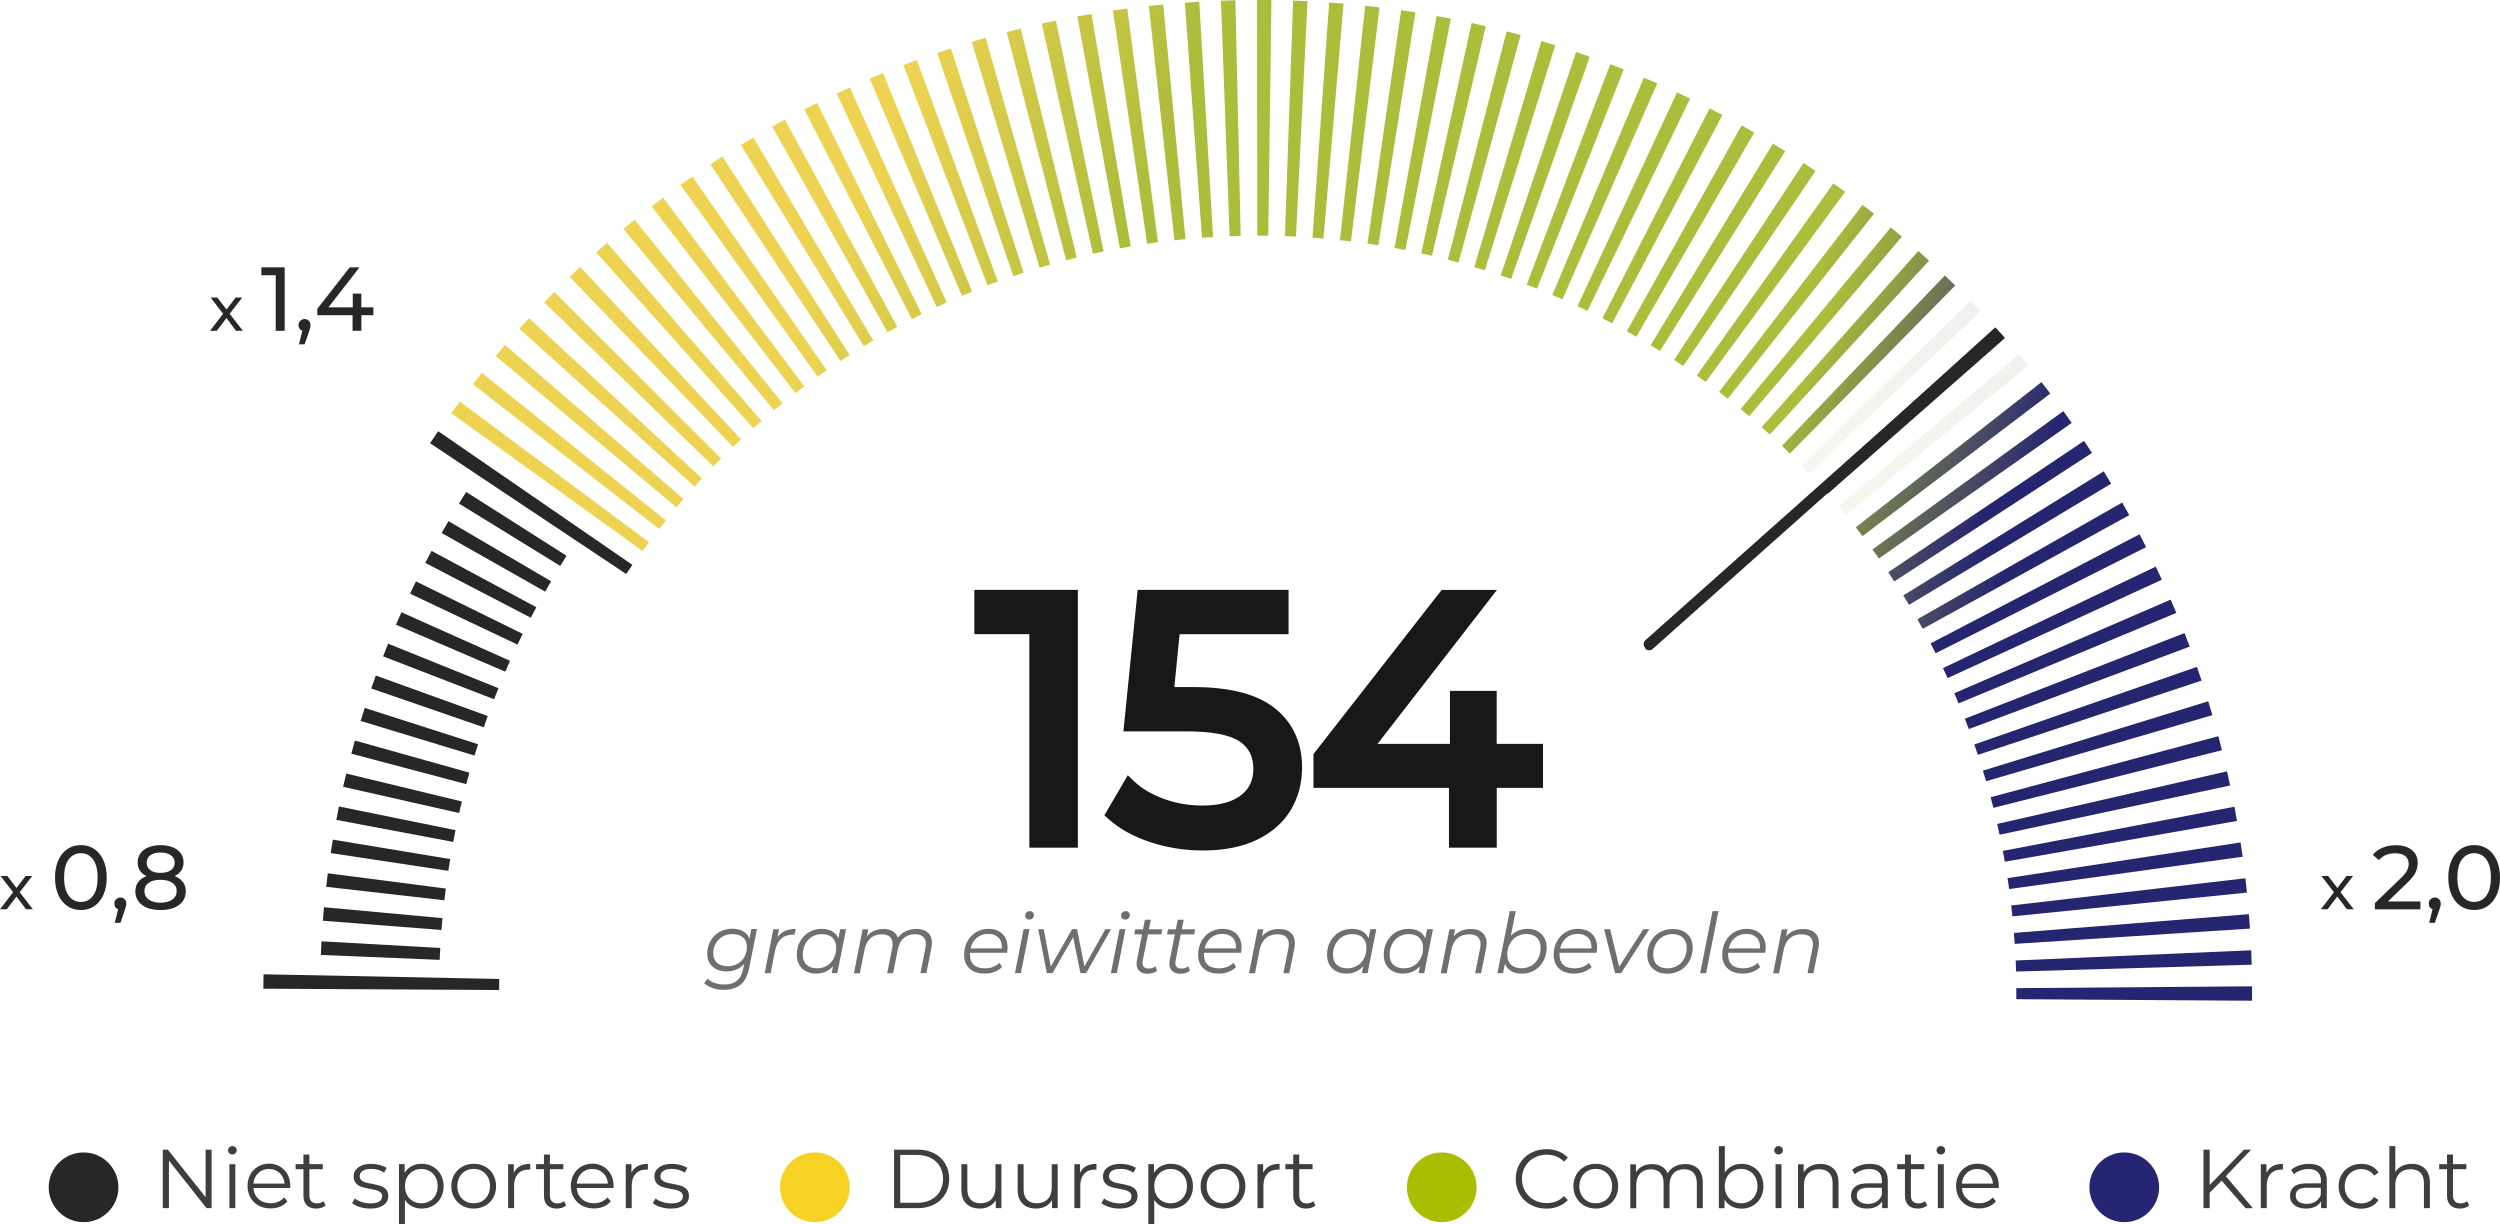 <?xml version="1.0" encoding="UTF-8"?>
<svg id="Laag_1" data-name="Laag 1" xmlns="http://www.w3.org/2000/svg" width="357.24" height="174.95" xmlns:xlink="http://www.w3.org/1999/xlink" viewBox="0 0 357.24 174.95">
  <defs>
    <linearGradient id="Naamloos_verloop" data-name="Naamloos verloop" x1="-1593.91" y1="651.64" x2="-1593.35" y2="651.43" gradientTransform="translate(454750.52 185952.63) scale(285.24 -285.26)" gradientUnits="userSpaceOnUse">
      <stop offset="0" stop-color="#eed352"/>
      <stop offset=".24" stop-color="#acbc3b"/>
      <stop offset=".8" stop-color="#acbc3b"/>
      <stop offset="1" stop-color="#262570"/>
    </linearGradient>
    <linearGradient id="Naamloos_verloop_2" data-name="Naamloos verloop 2" x1="-1593.9" y1="651.64" x2="-1593.34" y2="651.44" gradientTransform="translate(454750.52 185952.63) scale(285.24 -285.26)" gradientUnits="userSpaceOnUse">
      <stop offset="0" stop-color="#eed352"/>
      <stop offset=".24" stop-color="#acbc3b"/>
      <stop offset=".8" stop-color="#acbc3b"/>
      <stop offset="1" stop-color="#262570"/>
    </linearGradient>
    <linearGradient id="Naamloos_verloop_3" data-name="Naamloos verloop 3" x1="-1593.9" y1="651.67" x2="-1593.34" y2="651.46" gradientTransform="translate(454750.52 185952.63) scale(285.24 -285.26)" gradientUnits="userSpaceOnUse">
      <stop offset="0" stop-color="#eed352"/>
      <stop offset=".24" stop-color="#acbc3b"/>
      <stop offset=".8" stop-color="#acbc3b"/>
      <stop offset="1" stop-color="#262570"/>
    </linearGradient>
    <linearGradient id="Naamloos_verloop_4" data-name="Naamloos verloop 4" x1="-1593.89" y1="651.68" x2="-1593.33" y2="651.47" gradientTransform="translate(454750.52 185952.63) scale(285.24 -285.26)" gradientUnits="userSpaceOnUse">
      <stop offset="0" stop-color="#eed352"/>
      <stop offset=".24" stop-color="#acbc3b"/>
      <stop offset=".8" stop-color="#acbc3b"/>
      <stop offset="1" stop-color="#262570"/>
    </linearGradient>
    <linearGradient id="Naamloos_verloop_5" data-name="Naamloos verloop 5" x1="-1593.89" y1="651.68" x2="-1593.33" y2="651.48" gradientTransform="translate(454750.52 185952.63) scale(285.24 -285.26)" gradientUnits="userSpaceOnUse">
      <stop offset="0" stop-color="#eed352"/>
      <stop offset=".24" stop-color="#acbc3b"/>
      <stop offset=".8" stop-color="#acbc3b"/>
      <stop offset="1" stop-color="#262570"/>
    </linearGradient>
    <linearGradient id="Naamloos_verloop_6" data-name="Naamloos verloop 6" x1="-1593.87" y1="651.7" x2="-1593.31" y2="651.49" gradientTransform="translate(454750.52 185952.63) scale(285.24 -285.26)" gradientUnits="userSpaceOnUse">
      <stop offset="0" stop-color="#eed352"/>
      <stop offset=".24" stop-color="#acbc3b"/>
      <stop offset=".8" stop-color="#acbc3b"/>
      <stop offset="1" stop-color="#262570"/>
    </linearGradient>
    <linearGradient id="Naamloos_verloop_7" data-name="Naamloos verloop 7" x1="-1593.88" y1="651.72" x2="-1593.32" y2="651.51" gradientTransform="translate(454750.52 185952.63) scale(285.24 -285.26)" gradientUnits="userSpaceOnUse">
      <stop offset="0" stop-color="#eed352"/>
      <stop offset=".24" stop-color="#acbc3b"/>
      <stop offset=".8" stop-color="#acbc3b"/>
      <stop offset="1" stop-color="#262570"/>
    </linearGradient>
    <linearGradient id="Naamloos_verloop_8" data-name="Naamloos verloop 8" x1="-1593.87" y1="651.73" x2="-1593.31" y2="651.52" gradientTransform="translate(454750.52 185952.63) scale(285.24 -285.26)" gradientUnits="userSpaceOnUse">
      <stop offset="0" stop-color="#eed352"/>
      <stop offset=".24" stop-color="#acbc3b"/>
      <stop offset=".8" stop-color="#acbc3b"/>
      <stop offset="1" stop-color="#262570"/>
    </linearGradient>
    <linearGradient id="Naamloos_verloop_9" data-name="Naamloos verloop 9" x1="-1593.86" y1="651.73" x2="-1593.3" y2="651.53" gradientTransform="translate(454750.52 185952.63) scale(285.24 -285.26)" gradientUnits="userSpaceOnUse">
      <stop offset="0" stop-color="#eed352"/>
      <stop offset=".24" stop-color="#acbc3b"/>
      <stop offset=".8" stop-color="#acbc3b"/>
      <stop offset="1" stop-color="#262570"/>
    </linearGradient>
    <linearGradient id="Naamloos_verloop_10" data-name="Naamloos verloop 10" x1="-1593.85" y1="651.75" x2="-1593.29" y2="651.54" gradientTransform="translate(454750.52 185952.63) scale(285.24 -285.26)" gradientUnits="userSpaceOnUse">
      <stop offset="0" stop-color="#eed352"/>
      <stop offset=".24" stop-color="#acbc3b"/>
      <stop offset=".8" stop-color="#acbc3b"/>
      <stop offset="1" stop-color="#262570"/>
    </linearGradient>
    <linearGradient id="Naamloos_verloop_11" data-name="Naamloos verloop 11" x1="-1593.85" y1="651.76" x2="-1593.29" y2="651.55" gradientTransform="translate(454750.52 185952.63) scale(285.24 -285.26)" gradientUnits="userSpaceOnUse">
      <stop offset="0" stop-color="#eed352"/>
      <stop offset=".24" stop-color="#acbc3b"/>
      <stop offset=".8" stop-color="#acbc3b"/>
      <stop offset="1" stop-color="#262570"/>
    </linearGradient>
    <linearGradient id="Naamloos_verloop_12" data-name="Naamloos verloop 12" x1="-1593.86" y1="651.78" x2="-1593.3" y2="651.57" gradientTransform="translate(454750.52 185952.63) scale(285.24 -285.26)" gradientUnits="userSpaceOnUse">
      <stop offset="0" stop-color="#eed352"/>
      <stop offset=".24" stop-color="#acbc3b"/>
      <stop offset=".8" stop-color="#acbc3b"/>
      <stop offset="1" stop-color="#262570"/>
    </linearGradient>
    <linearGradient id="Naamloos_verloop_13" data-name="Naamloos verloop 13" x1="-1593.85" y1="651.78" x2="-1593.29" y2="651.57" gradientTransform="translate(454750.52 185952.63) scale(285.24 -285.26)" gradientUnits="userSpaceOnUse">
      <stop offset="0" stop-color="#eed352"/>
      <stop offset=".24" stop-color="#acbc3b"/>
      <stop offset=".8" stop-color="#acbc3b"/>
      <stop offset="1" stop-color="#262570"/>
    </linearGradient>
    <linearGradient id="Naamloos_verloop_14" data-name="Naamloos verloop 14" x1="-1593.85" y1="651.8" x2="-1593.29" y2="651.59" gradientTransform="translate(454750.52 185952.63) scale(285.24 -285.26)" gradientUnits="userSpaceOnUse">
      <stop offset="0" stop-color="#eed352"/>
      <stop offset=".24" stop-color="#acbc3b"/>
      <stop offset=".8" stop-color="#acbc3b"/>
      <stop offset="1" stop-color="#262570"/>
    </linearGradient>
    <linearGradient id="Naamloos_verloop_15" data-name="Naamloos verloop 15" x1="-1593.83" y1="651.8" x2="-1593.27" y2="651.59" gradientTransform="translate(454750.52 185952.63) scale(285.24 -285.26)" gradientUnits="userSpaceOnUse">
      <stop offset="0" stop-color="#eed352"/>
      <stop offset=".24" stop-color="#acbc3b"/>
      <stop offset=".8" stop-color="#acbc3b"/>
      <stop offset="1" stop-color="#262570"/>
    </linearGradient>
    <linearGradient id="Naamloos_verloop_16" data-name="Naamloos verloop 16" x1="-1593.84" y1="651.81" x2="-1593.28" y2="651.6" gradientTransform="translate(454750.52 185952.63) scale(285.24 -285.26)" gradientUnits="userSpaceOnUse">
      <stop offset="0" stop-color="#eed352"/>
      <stop offset=".24" stop-color="#acbc3b"/>
      <stop offset=".8" stop-color="#acbc3b"/>
      <stop offset="1" stop-color="#262570"/>
    </linearGradient>
    <linearGradient id="Naamloos_verloop_17" data-name="Naamloos verloop 17" x1="-1593.84" y1="651.83" x2="-1593.28" y2="651.62" gradientTransform="translate(454750.52 185952.63) scale(285.24 -285.26)" gradientUnits="userSpaceOnUse">
      <stop offset="0" stop-color="#eed352"/>
      <stop offset=".24" stop-color="#acbc3b"/>
      <stop offset=".8" stop-color="#acbc3b"/>
      <stop offset="1" stop-color="#262570"/>
    </linearGradient>
    <linearGradient id="Naamloos_verloop_18" data-name="Naamloos verloop 18" x1="-1593.82" y1="651.83" x2="-1593.26" y2="651.62" gradientTransform="translate(454750.52 185952.63) scale(285.24 -285.26)" gradientUnits="userSpaceOnUse">
      <stop offset="0" stop-color="#eed352"/>
      <stop offset=".24" stop-color="#acbc3b"/>
      <stop offset=".8" stop-color="#acbc3b"/>
      <stop offset="1" stop-color="#262570"/>
    </linearGradient>
    <linearGradient id="Naamloos_verloop_19" data-name="Naamloos verloop 19" x1="-1593.82" y1="651.83" x2="-1593.26" y2="651.63" gradientTransform="translate(454750.52 185952.63) scale(285.24 -285.26)" gradientUnits="userSpaceOnUse">
      <stop offset="0" stop-color="#eed352"/>
      <stop offset=".24" stop-color="#acbc3b"/>
      <stop offset=".8" stop-color="#acbc3b"/>
      <stop offset="1" stop-color="#262570"/>
    </linearGradient>
    <linearGradient id="Naamloos_verloop_20" data-name="Naamloos verloop 20" x1="121.15" y1="172.01" x2="301.46" y2="104.39" gradientTransform="translate(0 176) scale(1 -1)" gradientUnits="userSpaceOnUse">
      <stop offset="0" stop-color="#eed352"/>
      <stop offset=".24" stop-color="#acbc3b"/>
      <stop offset=".8" stop-color="#acbc3b"/>
      <stop offset="1" stop-color="#262570"/>
    </linearGradient>
    <linearGradient id="Naamloos_verloop_21" data-name="Naamloos verloop 21" x1="132.8" y1="172.16" x2="292.53" y2="112.25" gradientTransform="translate(0 176) scale(1 -1)" gradientUnits="userSpaceOnUse">
      <stop offset="0" stop-color="#eed352"/>
      <stop offset=".24" stop-color="#acbc3b"/>
      <stop offset=".8" stop-color="#acbc3b"/>
      <stop offset="1" stop-color="#262570"/>
    </linearGradient>
    <linearGradient id="Naamloos_verloop_22" data-name="Naamloos verloop 22" x1="-1593.82" y1="651.86" x2="-1593.26" y2="651.66" gradientTransform="translate(454750.52 185952.63) scale(285.24 -285.26)" gradientUnits="userSpaceOnUse">
      <stop offset="0" stop-color="#eed352"/>
      <stop offset=".24" stop-color="#acbc3b"/>
      <stop offset=".8" stop-color="#acbc3b"/>
      <stop offset="1" stop-color="#262570"/>
    </linearGradient>
    <linearGradient id="Naamloos_verloop_23" data-name="Naamloos verloop 23" x1="-1593.81" y1="651.88" x2="-1593.25" y2="651.66" gradientTransform="translate(454750.52 185952.63) scale(285.24 -285.26)" gradientUnits="userSpaceOnUse">
      <stop offset="0" stop-color="#eed352"/>
      <stop offset=".24" stop-color="#acbc3b"/>
      <stop offset=".8" stop-color="#acbc3b"/>
      <stop offset="1" stop-color="#262570"/>
    </linearGradient>
    <linearGradient id="Naamloos_verloop_24" data-name="Naamloos verloop 24" x1="-1593.81" y1="651.87" x2="-1593.25" y2="651.67" gradientTransform="translate(454750.52 185952.63) scale(285.24 -285.26)" gradientUnits="userSpaceOnUse">
      <stop offset="0" stop-color="#eed352"/>
      <stop offset=".24" stop-color="#acbc3b"/>
      <stop offset=".8" stop-color="#acbc3b"/>
      <stop offset="1" stop-color="#262570"/>
    </linearGradient>
    <linearGradient id="Naamloos_verloop_25" data-name="Naamloos verloop 25" x1="-1593.81" y1="651.89" x2="-1593.26" y2="651.68" gradientTransform="translate(454750.52 185952.63) scale(285.24 -285.26)" gradientUnits="userSpaceOnUse">
      <stop offset="0" stop-color="#eed352"/>
      <stop offset=".24" stop-color="#acbc3b"/>
      <stop offset=".8" stop-color="#acbc3b"/>
      <stop offset="1" stop-color="#262570"/>
    </linearGradient>
    <linearGradient id="Naamloos_verloop_26" data-name="Naamloos verloop 26" x1="-1593.81" y1="651.88" x2="-1593.25" y2="651.68" gradientTransform="translate(454750.52 185952.63) scale(285.24 -285.26)" gradientUnits="userSpaceOnUse">
      <stop offset="0" stop-color="#eed352"/>
      <stop offset=".24" stop-color="#acbc3b"/>
      <stop offset=".8" stop-color="#acbc3b"/>
      <stop offset="1" stop-color="#262570"/>
    </linearGradient>
    <linearGradient id="Naamloos_verloop_27" data-name="Naamloos verloop 27" x1="-1593.8" y1="651.89" x2="-1593.24" y2="651.68" gradientTransform="translate(454750.52 185952.63) scale(285.24 -285.26)" gradientUnits="userSpaceOnUse">
      <stop offset="0" stop-color="#eed352"/>
      <stop offset=".24" stop-color="#acbc3b"/>
      <stop offset=".8" stop-color="#acbc3b"/>
      <stop offset="1" stop-color="#262570"/>
    </linearGradient>
    <linearGradient id="Naamloos_verloop_28" data-name="Naamloos verloop 28" x1="-1593.81" y1="651.89" x2="-1593.25" y2="651.68" gradientTransform="translate(454750.52 185952.63) scale(285.24 -285.26)" gradientUnits="userSpaceOnUse">
      <stop offset="0" stop-color="#eed352"/>
      <stop offset=".24" stop-color="#acbc3b"/>
      <stop offset=".8" stop-color="#acbc3b"/>
      <stop offset="1" stop-color="#262570"/>
    </linearGradient>
    <linearGradient id="Naamloos_verloop_29" data-name="Naamloos verloop 29" x1="-1593.8" y1="651.89" x2="-1593.24" y2="651.69" gradientTransform="translate(454750.52 185952.63) scale(285.24 -285.26)" gradientUnits="userSpaceOnUse">
      <stop offset="0" stop-color="#eed352"/>
      <stop offset=".24" stop-color="#acbc3b"/>
      <stop offset=".8" stop-color="#acbc3b"/>
      <stop offset="1" stop-color="#262570"/>
    </linearGradient>
    <linearGradient id="Naamloos_verloop_30" data-name="Naamloos verloop 30" x1="-1593.8" y1="651.89" x2="-1593.24" y2="651.69" gradientTransform="translate(454750.52 185952.63) scale(285.24 -285.26)" gradientUnits="userSpaceOnUse">
      <stop offset="0" stop-color="#eed352"/>
      <stop offset=".24" stop-color="#acbc3b"/>
      <stop offset=".8" stop-color="#acbc3b"/>
      <stop offset="1" stop-color="#262570"/>
    </linearGradient>
    <linearGradient id="Naamloos_verloop_31" data-name="Naamloos verloop 31" x1="-1593.8" y1="651.9" x2="-1593.24" y2="651.69" gradientTransform="translate(454750.52 185952.63) scale(285.24 -285.26)" gradientUnits="userSpaceOnUse">
      <stop offset="0" stop-color="#eed352"/>
      <stop offset=".24" stop-color="#acbc3b"/>
      <stop offset=".8" stop-color="#acbc3b"/>
      <stop offset="1" stop-color="#262570"/>
    </linearGradient>
    <linearGradient id="Naamloos_verloop_32" data-name="Naamloos verloop 32" x1="-1593.8" y1="651.9" x2="-1593.24" y2="651.69" gradientTransform="translate(454750.52 185952.63) scale(285.24 -285.26)" gradientUnits="userSpaceOnUse">
      <stop offset="0" stop-color="#eed352"/>
      <stop offset=".24" stop-color="#acbc3b"/>
      <stop offset=".8" stop-color="#acbc3b"/>
      <stop offset="1" stop-color="#262570"/>
    </linearGradient>
    <linearGradient id="Naamloos_verloop_33" data-name="Naamloos verloop 33" x1="-1593.8" y1="651.9" x2="-1593.24" y2="651.69" gradientTransform="translate(454750.52 185952.63) scale(285.24 -285.26)" gradientUnits="userSpaceOnUse">
      <stop offset="0" stop-color="#eed352"/>
      <stop offset=".24" stop-color="#acbc3b"/>
      <stop offset=".8" stop-color="#acbc3b"/>
      <stop offset="1" stop-color="#262570"/>
    </linearGradient>
    <linearGradient id="Naamloos_verloop_34" data-name="Naamloos verloop 34" x1="-1593.8" y1="651.9" x2="-1593.24" y2="651.69" gradientTransform="translate(454750.52 185952.63) scale(285.24 -285.26)" gradientUnits="userSpaceOnUse">
      <stop offset="0" stop-color="#eed352"/>
      <stop offset=".24" stop-color="#acbc3b"/>
      <stop offset=".8" stop-color="#acbc3b"/>
      <stop offset="1" stop-color="#262570"/>
    </linearGradient>
    <linearGradient id="Naamloos_verloop_35" data-name="Naamloos verloop 35" x1="-1593.8" y1="651.9" x2="-1593.24" y2="651.69" gradientTransform="translate(454750.52 185952.63) scale(285.24 -285.26)" gradientUnits="userSpaceOnUse">
      <stop offset="0" stop-color="#eed352"/>
      <stop offset=".24" stop-color="#acbc3b"/>
      <stop offset=".8" stop-color="#acbc3b"/>
      <stop offset="1" stop-color="#262570"/>
    </linearGradient>
    <linearGradient id="Naamloos_verloop_36" data-name="Naamloos verloop 36" x1="-1593.8" y1="651.9" x2="-1593.24" y2="651.69" gradientTransform="translate(454750.52 185952.63) scale(285.24 -285.26)" gradientUnits="userSpaceOnUse">
      <stop offset="0" stop-color="#eed352"/>
      <stop offset=".24" stop-color="#acbc3b"/>
      <stop offset=".8" stop-color="#acbc3b"/>
      <stop offset="1" stop-color="#262570"/>
    </linearGradient>
    <linearGradient id="Naamloos_verloop_37" data-name="Naamloos verloop 37" x1="-1593.8" y1="651.89" x2="-1593.24" y2="651.69" gradientTransform="translate(454750.52 185952.63) scale(285.24 -285.26)" gradientUnits="userSpaceOnUse">
      <stop offset="0" stop-color="#eed352"/>
      <stop offset=".24" stop-color="#acbc3b"/>
      <stop offset=".8" stop-color="#acbc3b"/>
      <stop offset="1" stop-color="#262570"/>
    </linearGradient>
    <linearGradient id="Naamloos_verloop_38" data-name="Naamloos verloop 38" x1="-1593.81" y1="651.9" x2="-1593.25" y2="651.69" gradientTransform="translate(454750.52 185952.63) scale(285.24 -285.26)" gradientUnits="userSpaceOnUse">
      <stop offset="0" stop-color="#eed352"/>
      <stop offset=".24" stop-color="#acbc3b"/>
      <stop offset=".8" stop-color="#acbc3b"/>
      <stop offset="1" stop-color="#262570"/>
    </linearGradient>
    <linearGradient id="Naamloos_verloop_39" data-name="Naamloos verloop 39" x1="-1593.8" y1="651.89" x2="-1593.24" y2="651.68" gradientTransform="translate(454750.52 185952.63) scale(285.24 -285.26)" gradientUnits="userSpaceOnUse">
      <stop offset="0" stop-color="#eed352"/>
      <stop offset=".24" stop-color="#acbc3b"/>
      <stop offset=".8" stop-color="#acbc3b"/>
      <stop offset="1" stop-color="#262570"/>
    </linearGradient>
    <linearGradient id="Naamloos_verloop_40" data-name="Naamloos verloop 40" x1="-1593.81" y1="651.89" x2="-1593.25" y2="651.68" gradientTransform="translate(454750.52 185952.63) scale(285.24 -285.26)" gradientUnits="userSpaceOnUse">
      <stop offset="0" stop-color="#eed352"/>
      <stop offset=".24" stop-color="#acbc3b"/>
      <stop offset=".8" stop-color="#acbc3b"/>
      <stop offset="1" stop-color="#262570"/>
    </linearGradient>
    <linearGradient id="Naamloos_verloop_41" data-name="Naamloos verloop 41" x1="-1593.81" y1="651.89" x2="-1593.25" y2="651.68" gradientTransform="translate(454750.52 185952.63) scale(285.24 -285.26)" gradientUnits="userSpaceOnUse">
      <stop offset="0" stop-color="#eed352"/>
      <stop offset=".24" stop-color="#acbc3b"/>
      <stop offset=".8" stop-color="#acbc3b"/>
      <stop offset="1" stop-color="#262570"/>
    </linearGradient>
    <linearGradient id="Naamloos_verloop_42" data-name="Naamloos verloop 42" x1="-1593.8" y1="651.88" x2="-1593.25" y2="651.67" gradientTransform="translate(454750.52 185952.63) scale(285.24 -285.26)" gradientUnits="userSpaceOnUse">
      <stop offset="0" stop-color="#eed352"/>
      <stop offset=".24" stop-color="#acbc3b"/>
      <stop offset=".8" stop-color="#acbc3b"/>
      <stop offset="1" stop-color="#262570"/>
    </linearGradient>
    <linearGradient id="Naamloos_verloop_43" data-name="Naamloos verloop 43" x1="-1593.82" y1="651.88" x2="-1593.26" y2="651.68" gradientTransform="translate(454750.52 185952.63) scale(285.24 -285.26)" gradientUnits="userSpaceOnUse">
      <stop offset="0" stop-color="#eed352"/>
      <stop offset=".24" stop-color="#acbc3b"/>
      <stop offset=".8" stop-color="#acbc3b"/>
      <stop offset="1" stop-color="#262570"/>
    </linearGradient>
    <linearGradient id="Naamloos_verloop_44" data-name="Naamloos verloop 44" x1="-1593.81" y1="651.87" x2="-1593.25" y2="651.66" gradientTransform="translate(454750.52 185952.63) scale(285.24 -285.26)" gradientUnits="userSpaceOnUse">
      <stop offset="0" stop-color="#eed352"/>
      <stop offset=".24" stop-color="#acbc3b"/>
      <stop offset=".8" stop-color="#acbc3b"/>
      <stop offset="1" stop-color="#262570"/>
    </linearGradient>
    <linearGradient id="Naamloos_verloop_45" data-name="Naamloos verloop 45" x1="-1593.82" y1="651.87" x2="-1593.26" y2="651.66" gradientTransform="translate(454750.52 185952.63) scale(285.24 -285.26)" gradientUnits="userSpaceOnUse">
      <stop offset="0" stop-color="#eed352"/>
      <stop offset=".24" stop-color="#acbc3b"/>
      <stop offset=".8" stop-color="#acbc3b"/>
      <stop offset="1" stop-color="#262570"/>
    </linearGradient>
    <linearGradient id="Naamloos_verloop_46" data-name="Naamloos verloop 46" x1="-1593.82" y1="651.86" x2="-1593.26" y2="651.65" gradientTransform="translate(454750.52 185952.63) scale(285.24 -285.26)" gradientUnits="userSpaceOnUse">
      <stop offset="0" stop-color="#eed352"/>
      <stop offset=".24" stop-color="#acbc3b"/>
      <stop offset=".8" stop-color="#acbc3b"/>
      <stop offset="1" stop-color="#262570"/>
    </linearGradient>
    <linearGradient id="Naamloos_verloop_47" data-name="Naamloos verloop 47" x1="-1593.82" y1="651.85" x2="-1593.26" y2="651.64" gradientTransform="translate(454750.52 185952.63) scale(285.24 -285.26)" gradientUnits="userSpaceOnUse">
      <stop offset="0" stop-color="#eed352"/>
      <stop offset=".24" stop-color="#acbc3b"/>
      <stop offset=".8" stop-color="#acbc3b"/>
      <stop offset="1" stop-color="#262570"/>
    </linearGradient>
    <linearGradient id="Naamloos_verloop_48" data-name="Naamloos verloop 48" x1="-1593.83" y1="651.85" x2="-1593.27" y2="651.64" gradientTransform="translate(454750.52 185952.63) scale(285.24 -285.26)" gradientUnits="userSpaceOnUse">
      <stop offset="0" stop-color="#eed352"/>
      <stop offset=".24" stop-color="#acbc3b"/>
      <stop offset=".8" stop-color="#acbc3b"/>
      <stop offset="1" stop-color="#262570"/>
    </linearGradient>
    <linearGradient id="Naamloos_verloop_49" data-name="Naamloos verloop 49" x1="-1593.83" y1="651.84" x2="-1593.27" y2="651.64" gradientTransform="translate(454750.52 185952.63) scale(285.24 -285.26)" gradientUnits="userSpaceOnUse">
      <stop offset="0" stop-color="#eed352"/>
      <stop offset=".24" stop-color="#acbc3b"/>
      <stop offset=".8" stop-color="#acbc3b"/>
      <stop offset="1" stop-color="#262570"/>
    </linearGradient>
    <linearGradient id="Naamloos_verloop_50" data-name="Naamloos verloop 50" x1="-1593.83" y1="651.83" x2="-1593.28" y2="651.63" gradientTransform="translate(454750.52 185952.63) scale(285.24 -285.26)" gradientUnits="userSpaceOnUse">
      <stop offset="0" stop-color="#eed352"/>
      <stop offset=".24" stop-color="#acbc3b"/>
      <stop offset=".8" stop-color="#acbc3b"/>
      <stop offset="1" stop-color="#262570"/>
    </linearGradient>
    <linearGradient id="Naamloos_verloop_51" data-name="Naamloos verloop 51" x1="-1593.83" y1="651.82" x2="-1593.27" y2="651.61" gradientTransform="translate(454750.52 185952.63) scale(285.24 -285.26)" gradientUnits="userSpaceOnUse">
      <stop offset="0" stop-color="#eed352"/>
      <stop offset=".24" stop-color="#acbc3b"/>
      <stop offset=".8" stop-color="#acbc3b"/>
      <stop offset="1" stop-color="#262570"/>
    </linearGradient>
    <linearGradient id="Naamloos_verloop_52" data-name="Naamloos verloop 52" x1="-1593.83" y1="651.81" x2="-1593.27" y2="651.6" gradientTransform="translate(454750.52 185952.63) scale(285.24 -285.26)" gradientUnits="userSpaceOnUse">
      <stop offset="0" stop-color="#eed352"/>
      <stop offset=".24" stop-color="#acbc3b"/>
      <stop offset=".8" stop-color="#acbc3b"/>
      <stop offset="1" stop-color="#262570"/>
    </linearGradient>
    <linearGradient id="Naamloos_verloop_53" data-name="Naamloos verloop 53" x1="-1593.83" y1="651.8" x2="-1593.28" y2="651.59" gradientTransform="translate(454750.52 185952.63) scale(285.24 -285.26)" gradientUnits="userSpaceOnUse">
      <stop offset="0" stop-color="#eed352"/>
      <stop offset=".24" stop-color="#acbc3b"/>
      <stop offset=".8" stop-color="#acbc3b"/>
      <stop offset="1" stop-color="#262570"/>
    </linearGradient>
    <linearGradient id="Naamloos_verloop_54" data-name="Naamloos verloop 54" x1="-1593.84" y1="651.79" x2="-1593.28" y2="651.58" gradientTransform="translate(454750.52 185952.63) scale(285.24 -285.26)" gradientUnits="userSpaceOnUse">
      <stop offset="0" stop-color="#eed352"/>
      <stop offset=".24" stop-color="#acbc3b"/>
      <stop offset=".8" stop-color="#acbc3b"/>
      <stop offset="1" stop-color="#262570"/>
    </linearGradient>
    <linearGradient id="Naamloos_verloop_55" data-name="Naamloos verloop 55" x1="-1593.84" y1="651.78" x2="-1593.28" y2="651.57" gradientTransform="translate(454750.52 185952.63) scale(285.24 -285.26)" gradientUnits="userSpaceOnUse">
      <stop offset="0" stop-color="#eed352"/>
      <stop offset=".24" stop-color="#acbc3b"/>
      <stop offset=".8" stop-color="#acbc3b"/>
      <stop offset="1" stop-color="#262570"/>
    </linearGradient>
    <linearGradient id="Naamloos_verloop_56" data-name="Naamloos verloop 56" x1="-1593.85" y1="651.77" x2="-1593.29" y2="651.56" gradientTransform="translate(454750.52 185952.63) scale(285.24 -285.26)" gradientUnits="userSpaceOnUse">
      <stop offset="0" stop-color="#eed352"/>
      <stop offset=".24" stop-color="#acbc3b"/>
      <stop offset=".8" stop-color="#acbc3b"/>
      <stop offset="1" stop-color="#262570"/>
    </linearGradient>
    <linearGradient id="Naamloos_verloop_57" data-name="Naamloos verloop 57" x1="-1593.86" y1="651.76" x2="-1593.3" y2="651.55" gradientTransform="translate(454750.52 185952.63) scale(285.24 -285.26)" gradientUnits="userSpaceOnUse">
      <stop offset="0" stop-color="#eed352"/>
      <stop offset=".24" stop-color="#acbc3b"/>
      <stop offset=".8" stop-color="#acbc3b"/>
      <stop offset="1" stop-color="#262570"/>
    </linearGradient>
    <linearGradient id="Naamloos_verloop_58" data-name="Naamloos verloop 58" x1="-1593.86" y1="651.75" x2="-1593.31" y2="651.55" gradientTransform="translate(454750.52 185952.63) scale(285.24 -285.26)" gradientUnits="userSpaceOnUse">
      <stop offset="0" stop-color="#eed352"/>
      <stop offset=".24" stop-color="#acbc3b"/>
      <stop offset=".8" stop-color="#acbc3b"/>
      <stop offset="1" stop-color="#262570"/>
    </linearGradient>
    <linearGradient id="Naamloos_verloop_59" data-name="Naamloos verloop 59" x1="-1593.87" y1="651.74" x2="-1593.31" y2="651.53" gradientTransform="translate(454750.52 185952.63) scale(285.24 -285.26)" gradientUnits="userSpaceOnUse">
      <stop offset="0" stop-color="#eed352"/>
      <stop offset=".24" stop-color="#acbc3b"/>
      <stop offset=".8" stop-color="#acbc3b"/>
      <stop offset="1" stop-color="#262570"/>
    </linearGradient>
    <linearGradient id="Naamloos_verloop_60" data-name="Naamloos verloop 60" x1="-1593.86" y1="651.72" x2="-1593.3" y2="651.51" gradientTransform="translate(454750.52 185952.63) scale(285.24 -285.26)" gradientUnits="userSpaceOnUse">
      <stop offset="0" stop-color="#eed352"/>
      <stop offset=".24" stop-color="#acbc3b"/>
      <stop offset=".8" stop-color="#acbc3b"/>
      <stop offset="1" stop-color="#262570"/>
    </linearGradient>
    <linearGradient id="Naamloos_verloop_61" data-name="Naamloos verloop 61" x1="-1593.87" y1="651.71" x2="-1593.31" y2="651.5" gradientTransform="translate(454750.52 185952.63) scale(285.24 -285.26)" gradientUnits="userSpaceOnUse">
      <stop offset="0" stop-color="#eed352"/>
      <stop offset=".24" stop-color="#acbc3b"/>
      <stop offset=".8" stop-color="#acbc3b"/>
      <stop offset="1" stop-color="#262570"/>
    </linearGradient>
    <linearGradient id="Naamloos_verloop_62" data-name="Naamloos verloop 62" x1="-1593.88" y1="651.7" x2="-1593.32" y2="651.5" gradientTransform="translate(454750.52 185952.63) scale(285.24 -285.26)" gradientUnits="userSpaceOnUse">
      <stop offset="0" stop-color="#eed352"/>
      <stop offset=".24" stop-color="#acbc3b"/>
      <stop offset=".8" stop-color="#acbc3b"/>
      <stop offset="1" stop-color="#262570"/>
    </linearGradient>
    <linearGradient id="Naamloos_verloop_63" data-name="Naamloos verloop 63" x1="-1593.89" y1="651.69" x2="-1593.33" y2="651.48" gradientTransform="translate(454750.52 185952.63) scale(285.24 -285.26)" gradientUnits="userSpaceOnUse">
      <stop offset="0" stop-color="#eed352"/>
      <stop offset=".24" stop-color="#acbc3b"/>
      <stop offset=".8" stop-color="#acbc3b"/>
      <stop offset="1" stop-color="#262570"/>
    </linearGradient>
    <linearGradient id="Naamloos_verloop_64" data-name="Naamloos verloop 64" x1="-1593.88" y1="651.67" x2="-1593.32" y2="651.46" gradientTransform="translate(454750.52 185952.63) scale(285.24 -285.26)" gradientUnits="userSpaceOnUse">
      <stop offset="0" stop-color="#eed352"/>
      <stop offset=".24" stop-color="#acbc3b"/>
      <stop offset=".8" stop-color="#acbc3b"/>
      <stop offset="1" stop-color="#262570"/>
    </linearGradient>
    <linearGradient id="Naamloos_verloop_65" data-name="Naamloos verloop 65" x1="-1593.89" y1="651.66" x2="-1593.33" y2="651.46" gradientTransform="translate(454750.52 185952.63) scale(285.24 -285.26)" gradientUnits="userSpaceOnUse">
      <stop offset="0" stop-color="#eed352"/>
      <stop offset=".24" stop-color="#acbc3b"/>
      <stop offset=".8" stop-color="#acbc3b"/>
      <stop offset="1" stop-color="#262570"/>
    </linearGradient>
    <linearGradient id="Naamloos_verloop_66" data-name="Naamloos verloop 66" x1="-1593.89" y1="651.64" x2="-1593.33" y2="651.43" gradientTransform="translate(454750.52 185952.63) scale(285.24 -285.26)" gradientUnits="userSpaceOnUse">
      <stop offset="0" stop-color="#eed352"/>
      <stop offset=".24" stop-color="#acbc3b"/>
      <stop offset=".8" stop-color="#acbc3b"/>
      <stop offset="1" stop-color="#262570"/>
    </linearGradient>
    <linearGradient id="Naamloos_verloop_67" data-name="Naamloos verloop 67" x1="-1593.9" y1="651.63" x2="-1593.34" y2="651.42" gradientTransform="translate(454750.52 185952.63) scale(285.24 -285.26)" gradientUnits="userSpaceOnUse">
      <stop offset="0" stop-color="#eed352"/>
      <stop offset=".24" stop-color="#acbc3b"/>
      <stop offset=".8" stop-color="#acbc3b"/>
      <stop offset="1" stop-color="#262570"/>
    </linearGradient>
    <linearGradient id="Naamloos_verloop_68" data-name="Naamloos verloop 68" x1="-1593.91" y1="651.62" x2="-1593.35" y2="651.42" gradientTransform="translate(454750.52 185952.63) scale(285.24 -285.26)" gradientUnits="userSpaceOnUse">
      <stop offset="0" stop-color="#eed352"/>
      <stop offset=".24" stop-color="#acbc3b"/>
      <stop offset=".8" stop-color="#acbc3b"/>
      <stop offset="1" stop-color="#262570"/>
    </linearGradient>
    <linearGradient id="Naamloos_verloop_69" data-name="Naamloos verloop 69" x1="-1593.91" y1="651.6" x2="-1593.35" y2="651.39" gradientTransform="translate(454750.52 185952.63) scale(285.24 -285.26)" gradientUnits="userSpaceOnUse">
      <stop offset="0" stop-color="#eed352"/>
      <stop offset=".24" stop-color="#acbc3b"/>
      <stop offset=".8" stop-color="#acbc3b"/>
      <stop offset="1" stop-color="#262570"/>
    </linearGradient>
  </defs>
  <g>
    <polygon points="139.23 90.62 147.09 90.62 147.09 121.13 154.02 121.13 154.02 84.29 139.23 84.29 139.23 90.62" style="fill: #181818;"/>
    <path d="M182.56,101.53l-.38-.32c-2.52-2.01-6.42-3.03-11.59-3.03h-2.78l.75-7.56h15.57v-6.33h-21.56l-2.04,20.22h9.02c3.63,0,6.18.49,7.6,1.45,1.31.88,1.95,2.17,1.95,3.92,0,1.61-.58,2.84-1.78,3.77-1.27.97-3.12,1.46-5.49,1.46-1.93,0-3.79-.32-5.53-.96-1.73-.63-3.16-1.47-4.23-2.5l-.92-.87-3.34,5.73.61.54c1.57,1.41,3.6,2.52,6.02,3.31,2.37.78,4.87,1.17,7.43,1.17,3.04,0,5.63-.51,7.72-1.52,2.14-1.02,3.78-2.46,4.86-4.27,1.07-1.79,1.61-3.83,1.61-6.06,0-3.38-1.18-6.12-3.51-8.16h0Z" style="fill: #181818;"/>
    <polygon points="213.87 106.3 213.87 98.72 207.19 98.72 207.19 106.3 196.84 106.3 213.91 84.3 206.01 84.3 187.69 107.75 187.69 112.58 207.05 112.58 207.05 121.13 213.88 121.13 213.88 112.58 220.49 112.58 220.49 111.58 220.49 106.3 213.87 106.3" style="fill: #181818;"/>
  </g>
  <g id="gram-eiwitten-aanbev" style="isolation: isolate;">
    <g style="isolation: isolate;">
      <path d="M108.16,132.78l-1.1,5.52c-.21,1.1-.62,1.9-1.21,2.39-.59.5-1.41.75-2.44.75-.59,0-1.12-.08-1.59-.25s-.87-.4-1.2-.7l.5-.65c.25.26.59.47,1,.62s.86.22,1.36.22c.79,0,1.4-.18,1.84-.55s.73-.93.88-1.7l.14-.69c-.3.34-.67.61-1.09.79-.43.19-.9.28-1.42.28-.84,0-1.51-.23-2.01-.68-.51-.45-.76-1.07-.76-1.85,0-.67.15-1.27.46-1.82.31-.54.73-.97,1.28-1.28.55-.31,1.16-.47,1.85-.47.6,0,1.11.12,1.54.36s.73.6.91,1.07l.26-1.39h.81v.03h-.01ZM105.4,137.71c.42-.24.74-.57.98-.99.23-.42.35-.9.35-1.42,0-.57-.18-1.02-.55-1.34-.37-.32-.88-.48-1.53-.48-.53,0-1,.12-1.41.36s-.74.57-.97.99c-.24.42-.35.9-.35,1.42,0,.57.18,1.02.55,1.34.37.32.88.48,1.53.48.52,0,.99-.12,1.4-.36Z" style="fill: #6f6f6f;"/>
      <path d="M112.17,133.03c.42-.19.93-.29,1.53-.29l-.16.82h-.24c-.68,0-1.23.18-1.67.57-.43.39-.73.97-.88,1.74l-.63,3.19h-.85l1.24-6.28h.81l-.21,1.15c.28-.41.63-.71,1.05-.9h0Z" style="fill: #6f6f6f;"/>
      <path d="M120.9,132.78l-1.25,6.28h-.81l.2-.99c-.3.33-.66.59-1.07.78-.41.18-.87.27-1.37.27-.53,0-1.01-.11-1.42-.32-.41-.22-.74-.52-.97-.93-.23-.4-.35-.87-.35-1.42,0-.71.15-1.35.46-1.91s.73-1.01,1.27-1.33c.54-.32,1.15-.48,1.82-.48.6,0,1.1.12,1.51.35.41.24.7.57.88,1.01l.26-1.31h.85,0ZM118.17,138c.41-.25.74-.6.97-1.05s.35-.95.35-1.51c0-.61-.18-1.09-.54-1.44s-.87-.52-1.52-.52c-.52,0-.98.13-1.4.38-.41.26-.74.61-.97,1.06s-.35.95-.35,1.51c0,.61.18,1.09.54,1.43s.87.51,1.52.51c.52,0,.98-.13,1.4-.38h0Z" style="fill: #6f6f6f;"/>
      <path d="M132.59,133.26c.39.35.58.85.58,1.49,0,.18-.03.43-.08.74l-.72,3.57h-.85l.72-3.58c.04-.18.06-.38.06-.59,0-.45-.13-.79-.39-1.03s-.65-.36-1.16-.36c-.64,0-1.17.18-1.59.53s-.7.88-.85,1.57l-.69,3.47h-.85l.72-3.58c.04-.22.06-.41.06-.57,0-.45-.13-.8-.39-1.05-.26-.24-.65-.36-1.16-.36-.64,0-1.18.18-1.6.56-.42.37-.71.92-.86,1.64l-.67,3.37h-.85l1.24-6.28h.81l-.2,1c.57-.7,1.37-1.05,2.38-1.05.53,0,.97.11,1.32.32s.6.53.73.93c.31-.41.69-.73,1.14-.94s.95-.32,1.51-.32c.71,0,1.26.18,1.64.53h0Z" style="fill: #6f6f6f;"/>
      <path d="M138.6,136.16v.25c0,.64.18,1.12.54,1.46.36.33.9.5,1.62.5.41,0,.8-.07,1.16-.21s.66-.33.89-.58l.38.61c-.29.29-.66.52-1.1.69s-.91.24-1.4.24c-.91,0-1.62-.24-2.14-.72s-.78-1.13-.78-1.96c0-.7.15-1.33.45-1.9.3-.56.71-1.01,1.24-1.33s1.12-.48,1.79-.48c.84,0,1.5.24,1.99.71s.74,1.13.74,1.95c0,.23-.03.49-.08.76h-5.3ZM139.59,134.01c-.45.37-.75.88-.91,1.52h4.48v-.23c0-.59-.18-1.05-.54-1.37-.36-.32-.84-.48-1.43-.48-.63,0-1.17.19-1.61.56h0Z" style="fill: #6f6f6f;"/>
      <path d="M146.27,132.78h.85l-1.24,6.28h-.85l1.24-6.28ZM146.65,131.24c-.11-.11-.16-.24-.16-.39,0-.18.06-.34.19-.46s.28-.19.47-.19c.17,0,.31.05.42.16s.17.23.17.38c0,.19-.06.35-.19.48s-.29.19-.48.19c-.17,0-.3-.06-.41-.17h0Z" style="fill: #6f6f6f;"/>
      <path d="M158.76,132.78l-3.55,6.28h-.82l-1.05-5.14-2.94,5.14h-.81l-1.23-6.28h.78l1.02,5.33,3.03-5.33h.72l1.05,5.33,2.99-5.33h.82-.01Z" style="fill: #6f6f6f;"/>
      <path d="M159.98,132.78h.85l-1.24,6.28h-.85l1.24-6.28ZM160.36,131.24c-.11-.11-.16-.24-.16-.39,0-.18.06-.34.19-.46s.28-.19.47-.19c.17,0,.31.05.42.16s.17.23.17.38c0,.19-.06.35-.19.48s-.29.19-.48.19c-.17,0-.3-.06-.41-.17h0Z" style="fill: #6f6f6f;"/>
      <path d="M163.31,137.17c-.03.19-.05.32-.05.39,0,.56.3.84.91.84.36,0,.68-.11.97-.32l.2.65c-.36.27-.82.41-1.4.41-.47,0-.84-.13-1.12-.38-.27-.25-.41-.6-.41-1.05,0-.18.02-.34.05-.49l.73-3.7h-1.11l.13-.72h1.12l.27-1.37h.85l-.27,1.37h1.91l-.14.72h-1.91l-.73,3.67v-.02h0Z" style="fill: #6f6f6f;"/>
      <path d="M168,137.17c-.03.19-.05.32-.05.39,0,.56.3.84.91.84.36,0,.68-.11.97-.32l.2.65c-.36.27-.82.41-1.4.41-.47,0-.84-.13-1.12-.38-.27-.25-.41-.6-.41-1.05,0-.18.02-.34.05-.49l.73-3.7h-1.11l.13-.72h1.12l.27-1.37h.85l-.27,1.37h1.91l-.14.72h-1.91l-.73,3.67v-.02h0Z" style="fill: #6f6f6f;"/>
      <path d="M172.04,136.16v.25c0,.64.18,1.12.54,1.46.36.33.9.5,1.62.5.41,0,.8-.07,1.16-.21s.66-.33.89-.58l.38.61c-.29.29-.66.52-1.1.69s-.91.24-1.4.24c-.91,0-1.62-.24-2.14-.72s-.78-1.13-.78-1.96c0-.7.15-1.33.45-1.9.3-.56.71-1.01,1.24-1.33s1.12-.48,1.79-.48c.84,0,1.5.24,1.99.71s.74,1.13.74,1.95c0,.23-.03.49-.08.76h-5.3ZM173.04,134.01c-.45.37-.75.88-.91,1.52h4.48v-.23c0-.59-.18-1.05-.54-1.37-.36-.32-.84-.48-1.43-.48-.63,0-1.17.19-1.61.56h0Z" style="fill: #6f6f6f;"/>
      <path d="M184.44,133.28c.39.36.59.86.59,1.5,0,.22-.02.46-.07.72l-.72,3.57h-.85l.72-3.58c.04-.22.06-.41.06-.57,0-.45-.14-.8-.41-1.05-.27-.24-.68-.36-1.21-.36-.68,0-1.23.18-1.67.56-.44.37-.73.92-.88,1.64l-.67,3.37h-.85l1.24-6.28h.81l-.2,1c.6-.7,1.42-1.05,2.46-1.05.71,0,1.26.18,1.65.54h0Z" style="fill: #6f6f6f;"/>
      <path d="M196.67,132.78l-1.25,6.28h-.81l.2-.99c-.3.33-.66.59-1.07.78-.41.18-.87.27-1.37.27-.53,0-1.01-.11-1.42-.32-.41-.22-.74-.52-.97-.93-.23-.4-.35-.87-.35-1.42,0-.71.15-1.35.46-1.91.31-.56.73-1.01,1.27-1.33s1.15-.48,1.82-.48c.6,0,1.1.12,1.5.35s.7.57.88,1.01l.26-1.31h.85,0ZM193.94,138c.41-.25.74-.6.97-1.05s.35-.95.35-1.51c0-.61-.18-1.09-.54-1.44s-.87-.52-1.52-.52c-.52,0-.98.13-1.4.38-.41.26-.74.61-.97,1.06s-.35.95-.35,1.51c0,.61.18,1.09.54,1.43s.87.51,1.52.51c.52,0,.98-.13,1.4-.38h0Z" style="fill: #6f6f6f;"/>
      <path d="M204.77,132.78l-1.25,6.28h-.81l.2-.99c-.3.33-.66.59-1.07.78-.41.18-.87.27-1.37.27-.53,0-1.01-.11-1.42-.32-.42-.22-.74-.52-.97-.93-.23-.4-.35-.87-.35-1.42,0-.71.15-1.35.46-1.91.31-.56.73-1.01,1.27-1.33.54-.32,1.15-.48,1.81-.48.6,0,1.1.12,1.51.35.41.24.7.57.88,1.01l.26-1.31h.85ZM202.03,138c.41-.25.74-.6.97-1.05.24-.45.35-.95.35-1.51,0-.61-.18-1.09-.54-1.44s-.87-.52-1.52-.52c-.52,0-.98.13-1.4.38-.41.26-.74.61-.97,1.06-.24.45-.35.95-.35,1.51,0,.61.18,1.09.54,1.43s.87.51,1.52.51c.52,0,.98-.13,1.4-.38h0Z" style="fill: #6f6f6f;"/>
      <path d="M211.84,133.28c.39.36.59.86.59,1.5,0,.22-.02.46-.07.72l-.72,3.57h-.85l.72-3.58c.04-.22.06-.41.06-.57,0-.45-.14-.8-.41-1.05-.28-.24-.68-.36-1.21-.36-.68,0-1.23.18-1.67.56-.44.37-.73.92-.88,1.64l-.67,3.37h-.85l1.24-6.28h.81l-.2,1c.6-.7,1.42-1.05,2.46-1.05.71,0,1.26.18,1.65.54h0Z" style="fill: #6f6f6f;"/>
      <path d="M219.69,133.06c.42.21.74.52.97.92s.35.87.35,1.41c0,.71-.15,1.35-.46,1.92-.31.57-.73,1.02-1.27,1.34s-1.15.48-1.83.48c-.6,0-1.11-.12-1.52-.37s-.7-.6-.88-1.06l-.27,1.37h-.81l1.77-8.87h.85l-.7,3.52c.3-.32.66-.56,1.06-.73s.85-.26,1.33-.26c.53,0,1.01.11,1.43.32h-.02,0ZM218.83,138c.41-.25.73-.6.97-1.05s.35-.95.35-1.52c0-.61-.18-1.09-.54-1.44s-.87-.52-1.52-.52c-.52,0-.98.13-1.39.38s-.73.6-.97,1.05-.35.96-.35,1.52c0,.61.18,1.09.54,1.43s.87.51,1.52.51c.52,0,.98-.13,1.39-.38v.02h0Z" style="fill: #6f6f6f;"/>
      <path d="M222.85,136.16v.25c0,.64.18,1.12.54,1.46s.9.5,1.62.5c.41,0,.8-.07,1.16-.21s.66-.33.89-.58l.38.61c-.29.29-.66.52-1.11.69-.44.16-.91.24-1.4.24-.91,0-1.62-.24-2.14-.72s-.78-1.13-.78-1.96c0-.7.15-1.33.45-1.9.3-.56.71-1.01,1.24-1.33s1.12-.48,1.79-.48c.84,0,1.5.24,1.99.71s.74,1.13.74,1.95c0,.23-.03.49-.08.76h-5.29ZM223.84,134.01c-.45.37-.75.88-.91,1.52h4.48v-.23c0-.59-.18-1.05-.54-1.37-.36-.32-.84-.48-1.43-.48-.63,0-1.17.19-1.61.56h0Z" style="fill: #6f6f6f;"/>
      <path d="M235.69,132.78l-4.04,6.28h-.87l-1.55-6.28h.85l1.3,5.36,3.43-5.36h.88,0Z" style="fill: #6f6f6f;"/>
      <path d="M236.74,138.8c-.43-.22-.76-.53-1-.93-.23-.4-.35-.87-.35-1.4,0-.71.16-1.35.47-1.91s.74-1.01,1.3-1.33c.55-.32,1.18-.48,1.87-.48.88,0,1.57.24,2.08.72s.77,1.12.77,1.93c0,.71-.16,1.35-.47,1.92-.31.57-.74,1.02-1.3,1.34-.55.32-1.18.48-1.87.48-.57,0-1.07-.11-1.51-.33h0ZM239.7,138c.41-.25.74-.6.97-1.05.24-.45.35-.95.35-1.51,0-.61-.18-1.09-.54-1.44s-.87-.52-1.52-.52c-.52,0-.98.13-1.4.38-.41.26-.74.61-.97,1.06-.24.45-.35.95-.35,1.51,0,.61.18,1.09.54,1.43s.87.51,1.52.51c.52,0,.98-.13,1.4-.38h0Z" style="fill: #6f6f6f;"/>
      <path d="M244.71,130.2h.85l-1.77,8.87h-.85l1.77-8.87Z" style="fill: #6f6f6f;"/>
      <path d="M246.94,136.16v.25c0,.64.18,1.12.54,1.46s.9.5,1.62.5c.41,0,.8-.07,1.16-.21s.66-.33.89-.58l.38.61c-.29.29-.66.52-1.11.69-.44.16-.91.24-1.4.24-.91,0-1.62-.24-2.14-.72s-.78-1.13-.78-1.96c0-.7.15-1.33.45-1.9.3-.56.71-1.01,1.24-1.33s1.12-.48,1.79-.48c.84,0,1.5.24,1.99.71s.74,1.13.74,1.95c0,.23-.03.49-.08.76h-5.29ZM247.93,134.01c-.45.37-.75.88-.91,1.52h4.48v-.23c0-.59-.18-1.05-.54-1.37-.36-.32-.84-.48-1.43-.48-.63,0-1.17.19-1.61.56h0Z" style="fill: #6f6f6f;"/>
      <path d="M259.33,133.28c.39.36.59.86.59,1.5,0,.22-.02.46-.07.72l-.72,3.57h-.85l.72-3.58c.04-.22.06-.41.06-.57,0-.45-.14-.8-.41-1.05-.27-.24-.68-.36-1.21-.36-.68,0-1.23.18-1.67.56-.44.37-.73.92-.88,1.64l-.67,3.37h-.85l1.24-6.28h.81l-.2,1c.6-.7,1.42-1.05,2.46-1.05.71,0,1.26.18,1.65.54h0Z" style="fill: #6f6f6f;"/>
    </g>
  </g>
  <g id="Niet-sporters" style="isolation: isolate;">
    <g style="isolation: isolate;">
      <path d="M30.24,164.28v8.36h-.73l-5.37-6.79v6.79h-.88v-8.36h.73l5.39,6.79v-6.79h.87-.01Z" style="fill: #3e3e3e;"/>
      <path d="M32.77,164.8c-.12-.12-.18-.26-.18-.43s.06-.3.18-.42.27-.18.44-.18.32.06.44.17c.12.12.18.25.18.41,0,.18-.06.32-.18.44s-.27.18-.44.18-.32-.06-.44-.18h0ZM32.78,166.36h.85v6.28h-.85v-6.28Z" style="fill: #3e3e3e;"/>
      <path d="M41.47,169.76h-5.26c.05.65.3,1.18.75,1.58s1.03.6,1.72.6c.39,0,.75-.07,1.07-.21.33-.14.61-.34.85-.62l.48.55c-.28.33-.63.59-1.04.76s-.88.26-1.38.26c-.64,0-1.22-.14-1.71-.41-.5-.28-.89-.66-1.16-1.14-.28-.49-.42-1.04-.42-1.65s.13-1.16.4-1.65c.27-.49.63-.86,1.1-1.14.47-.27.99-.41,1.57-.41s1.1.14,1.56.41c.46.27.82.65,1.09,1.13.26.48.39,1.03.39,1.65v.29h0ZM36.91,167.62c-.41.39-.64.89-.7,1.51h4.45c-.06-.62-.29-1.13-.7-1.51-.41-.39-.92-.58-1.53-.58s-1.11.19-1.52.58Z" style="fill: #3e3e3e;"/>
      <path d="M46.52,172.26c-.16.14-.36.25-.59.33-.23.07-.48.11-.73.11-.59,0-1.04-.16-1.36-.48-.32-.32-.48-.77-.48-1.35v-3.8h-1.12v-.72h1.12v-1.37h.85v1.37h1.91v.72h-1.91v3.75c0,.37.09.66.28.85s.46.29.81.29c.17,0,.34-.03.51-.08.16-.06.3-.14.42-.24l.3.61h0Z" style="fill: #3e3e3e;"/>
      <path d="M51.41,172.48c-.47-.15-.83-.33-1.09-.56l.38-.67c.26.21.59.38.99.51s.81.2,1.24.2c.57,0,1-.09,1.27-.27.28-.18.41-.43.41-.76,0-.23-.08-.41-.23-.54s-.34-.23-.57-.3-.54-.13-.92-.2c-.51-.1-.92-.19-1.23-.29-.31-.1-.58-.27-.79-.51-.22-.24-.33-.57-.33-.99,0-.53.22-.96.66-1.29.44-.33,1.05-.5,1.83-.5.41,0,.81.05,1.22.16s.74.25,1,.42l-.37.68c-.52-.36-1.13-.54-1.85-.54-.54,0-.95.1-1.22.29-.28.19-.41.44-.41.75,0,.24.08.43.23.57.16.14.35.25.58.32.23.07.55.14.96.21.5.1.9.19,1.21.29.3.1.56.26.78.49.21.23.32.55.32.96,0,.55-.23.99-.69,1.31s-1.09.48-1.91.48c-.51,0-1-.07-1.46-.22h-.01Z" style="fill: #3e3e3e;"/>
      <path d="M61.86,166.71c.48.27.85.64,1.12,1.13s.41,1.04.41,1.66-.14,1.19-.41,1.67c-.27.49-.64.86-1.12,1.13-.47.27-1.01.4-1.61.4-.51,0-.97-.11-1.38-.32s-.75-.52-1.01-.93v3.5h-.85v-8.6h.81v1.24c.25-.41.59-.73,1.01-.96.42-.22.89-.33,1.42-.33.59,0,1.12.13,1.6.4h.01ZM61.4,171.64c.36-.2.64-.49.84-.87.2-.37.3-.8.3-1.28s-.1-.9-.3-1.27c-.2-.37-.48-.66-.84-.87s-.76-.31-1.19-.31-.85.1-1.2.31-.63.5-.84.87-.3.79-.3,1.27.1.9.3,1.28.48.66.84.87.75.3,1.2.3.84-.1,1.19-.3Z" style="fill: #3e3e3e;"/>
      <path d="M66.06,172.29c-.49-.28-.87-.66-1.15-1.14-.28-.49-.42-1.04-.42-1.65s.14-1.16.42-1.65c.28-.49.66-.86,1.15-1.14.49-.27,1.03-.41,1.64-.41s1.15.14,1.64.41.87.65,1.14,1.14.41,1.04.41,1.65-.14,1.16-.41,1.65-.66.87-1.14,1.14c-.49.27-1.03.41-1.64.41s-1.15-.14-1.64-.41ZM68.89,171.64c.35-.2.63-.49.83-.87.2-.37.3-.8.3-1.28s-.1-.9-.3-1.28c-.2-.37-.48-.66-.83-.87-.35-.2-.75-.31-1.2-.31s-.85.1-1.2.31c-.35.2-.63.49-.84.87-.2.38-.3.8-.3,1.28s.1.9.3,1.28c.2.37.48.66.84.87s.75.3,1.2.3.85-.1,1.2-.3Z" style="fill: #3e3e3e;"/>
      <path d="M74.31,166.63c.39-.21.88-.32,1.46-.32v.82h-.2c-.66,0-1.18.19-1.55.6s-.56.98-.56,1.71v3.2h-.85v-6.28h.81v1.23c.2-.42.5-.74.89-.96Z" style="fill: #3e3e3e;"/>
      <path d="M80.89,172.26c-.16.14-.36.25-.59.33-.23.07-.48.11-.73.11-.59,0-1.04-.16-1.36-.48-.32-.32-.48-.77-.48-1.35v-3.8h-1.12v-.72h1.12v-1.37h.85v1.37h1.91v.72h-1.91v3.75c0,.37.09.66.28.85s.46.29.81.29c.17,0,.34-.03.51-.08.16-.06.3-.14.42-.24l.3.61h0Z" style="fill: #3e3e3e;"/>
      <path d="M87.67,169.76h-5.26c.05.65.3,1.18.75,1.58s1.03.6,1.72.6c.39,0,.75-.07,1.07-.21.33-.14.61-.34.85-.62l.48.55c-.28.33-.63.59-1.04.76s-.88.26-1.38.26c-.64,0-1.22-.14-1.71-.41-.5-.28-.89-.66-1.16-1.14-.28-.49-.42-1.04-.42-1.65s.13-1.16.4-1.65c.27-.49.63-.86,1.1-1.14.47-.27.99-.41,1.57-.41s1.1.14,1.56.41.82.65,1.09,1.13c.26.48.39,1.03.39,1.65v.29h0ZM83.12,167.62c-.41.39-.64.89-.7,1.51h4.45c-.06-.62-.29-1.13-.7-1.51-.41-.39-.92-.58-1.53-.58s-1.11.19-1.52.58Z" style="fill: #3e3e3e;"/>
      <path d="M91.12,166.63c.39-.21.88-.32,1.46-.32v.82h-.2c-.66,0-1.18.19-1.55.6s-.56.98-.56,1.71v3.2h-.85v-6.28h.81v1.23c.2-.42.5-.74.89-.96Z" style="fill: #3e3e3e;"/>
      <path d="M94.38,172.48c-.47-.15-.83-.33-1.09-.56l.38-.67c.26.21.59.38.99.51s.81.2,1.24.2c.57,0,1-.09,1.27-.27.28-.18.41-.43.41-.76,0-.23-.08-.41-.23-.54s-.34-.23-.57-.3-.54-.13-.92-.2c-.51-.1-.92-.19-1.23-.29-.31-.1-.58-.27-.79-.51-.22-.24-.33-.57-.33-.99,0-.53.22-.96.66-1.29.44-.33,1.05-.5,1.83-.5.41,0,.81.05,1.22.16s.74.25,1,.42l-.37.68c-.52-.36-1.13-.54-1.85-.54-.54,0-.95.1-1.22.29-.28.19-.41.44-.41.75,0,.24.08.43.23.57.16.14.35.25.58.32s.55.14.96.21c.5.1.9.19,1.21.29.3.1.56.26.78.49.21.23.32.55.32.96,0,.55-.23.99-.69,1.31s-1.09.48-1.91.48c-.51,0-1-.07-1.46-.22h0Z" style="fill: #3e3e3e;"/>
    </g>
  </g>
  <g id="Duursport" style="isolation: isolate;">
    <g style="isolation: isolate;">
      <path d="M127.76,164.28h3.4c.88,0,1.66.18,2.34.53s1.2.85,1.58,1.48c.37.63.56,1.36.56,2.17s-.19,1.54-.56,2.17-.9,1.13-1.58,1.48c-.68.35-1.46.53-2.34.53h-3.4v-8.36h0ZM131.11,171.88c.73,0,1.37-.15,1.92-.44.55-.29.98-.69,1.28-1.21.3-.51.45-1.11.45-1.77s-.15-1.26-.45-1.77c-.3-.51-.73-.92-1.28-1.21-.55-.29-1.19-.44-1.92-.44h-2.47v6.83h2.47Z" style="fill: #3e3e3e;"/>
      <path d="M143.1,166.36v6.28h-.81v-1.15c-.22.38-.53.68-.92.89s-.84.32-1.34.32c-.82,0-1.47-.23-1.94-.69s-.71-1.13-.71-2.01v-3.64h.85v3.56c0,.66.16,1.16.49,1.51.33.34.79.51,1.4.51.66,0,1.18-.2,1.56-.6.38-.4.57-.96.57-1.68v-3.3h.85,0Z" style="fill: #3e3e3e;"/>
      <path d="M151.14,166.36v6.28h-.81v-1.15c-.22.38-.53.68-.92.89s-.84.32-1.34.32c-.82,0-1.47-.23-1.94-.69s-.71-1.13-.71-2.01v-3.64h.85v3.56c0,.66.16,1.16.49,1.51.33.34.79.51,1.4.51.66,0,1.18-.2,1.56-.6.38-.4.57-.96.57-1.68v-3.3h.85,0Z" style="fill: #3e3e3e;"/>
      <path d="M155.22,166.63c.39-.21.88-.32,1.46-.32v.82h-.2c-.66,0-1.18.19-1.55.6-.37.41-.56.98-.56,1.71v3.2h-.85v-6.28h.81v1.23c.2-.42.5-.74.89-.96Z" style="fill: #3e3e3e;"/>
      <path d="M158.48,172.48c-.47-.15-.83-.33-1.09-.56l.38-.67c.26.21.59.38.99.51s.81.2,1.24.2c.57,0,1-.09,1.27-.27.28-.18.41-.43.41-.76,0-.23-.08-.41-.23-.54s-.34-.23-.57-.3c-.23-.07-.54-.13-.92-.2-.51-.1-.92-.19-1.23-.29-.31-.1-.58-.27-.79-.51-.22-.24-.33-.57-.33-.99,0-.53.22-.96.66-1.29.44-.33,1.05-.5,1.83-.5.41,0,.81.05,1.22.16s.74.25,1,.42l-.37.68c-.52-.36-1.13-.54-1.85-.54-.54,0-.95.1-1.22.29-.28.19-.41.44-.41.75,0,.24.08.43.23.57.16.14.35.25.58.32s.55.14.96.21c.5.1.9.19,1.21.29.3.1.56.26.78.49.21.23.32.55.32.96,0,.55-.23.99-.69,1.31s-1.09.48-1.91.48c-.51,0-1-.07-1.46-.22h-.01Z" style="fill: #3e3e3e;"/>
      <path d="M168.94,166.71c.48.27.85.64,1.12,1.13.27.49.41,1.04.41,1.66s-.14,1.19-.41,1.67c-.27.49-.64.86-1.12,1.13-.47.27-1.01.4-1.61.4-.51,0-.97-.11-1.38-.32s-.75-.52-1.01-.93v3.5h-.85v-8.6h.81v1.24c.25-.41.59-.73,1.01-.96.42-.22.89-.33,1.42-.33.59,0,1.12.13,1.6.4h.01ZM168.47,171.64c.36-.2.64-.49.84-.87.2-.37.3-.8.3-1.28s-.1-.9-.3-1.27c-.2-.37-.48-.66-.84-.87s-.76-.31-1.19-.31-.85.1-1.2.31-.63.5-.84.87-.3.79-.3,1.27.1.9.3,1.28.48.66.84.87.75.3,1.2.3.84-.1,1.19-.3Z" style="fill: #3e3e3e;"/>
      <path d="M173.13,172.29c-.49-.28-.87-.66-1.15-1.14-.28-.49-.42-1.04-.42-1.65s.14-1.16.42-1.65c.28-.49.66-.86,1.15-1.14.49-.27,1.03-.41,1.64-.41s1.15.14,1.64.41.87.65,1.14,1.14.41,1.04.41,1.65-.14,1.16-.41,1.65-.66.87-1.14,1.14c-.49.27-1.03.41-1.64.41s-1.15-.14-1.64-.41ZM175.96,171.64c.35-.2.63-.49.83-.87.2-.37.3-.8.3-1.28s-.1-.9-.3-1.28c-.2-.37-.48-.66-.83-.87-.35-.2-.75-.31-1.2-.31s-.85.1-1.2.31c-.35.2-.63.49-.84.87-.2.38-.3.8-.3,1.28s.1.9.3,1.28c.2.37.48.66.84.87s.75.3,1.2.3.85-.1,1.2-.3Z" style="fill: #3e3e3e;"/>
      <path d="M181.39,166.63c.39-.21.88-.32,1.46-.32v.82h-.2c-.66,0-1.18.19-1.55.6-.37.41-.56.98-.56,1.71v3.2h-.85v-6.28h.81v1.23c.2-.42.5-.74.89-.96Z" style="fill: #3e3e3e;"/>
      <path d="M187.96,172.26c-.16.14-.36.25-.59.33-.24.07-.48.11-.73.11-.59,0-1.04-.16-1.36-.48-.32-.32-.48-.77-.48-1.35v-3.8h-1.12v-.72h1.12v-1.37h.85v1.37h1.91v.72h-1.91v3.75c0,.37.09.66.28.85.19.2.46.29.81.29.17,0,.34-.03.51-.08s.31-.14.42-.24l.3.61h-.01Z" style="fill: #3e3e3e;"/>
    </g>
  </g>
  <g id="Combinatie" style="isolation: isolate;">
    <g style="isolation: isolate;">
      <path d="M218.72,172.16c-.66-.37-1.19-.87-1.56-1.52-.38-.65-.57-1.38-.57-2.18s.19-1.53.57-2.18.9-1.16,1.57-1.52,1.42-.55,2.25-.55c.62,0,1.2.1,1.72.31.53.21.97.51,1.34.91l-.56.56c-.65-.66-1.48-.99-2.47-.99-.66,0-1.26.15-1.8.45-.54.3-.97.72-1.27,1.24-.31.53-.46,1.12-.46,1.77s.15,1.24.46,1.77c.31.53.73.94,1.27,1.24.54.3,1.14.45,1.8.45,1,0,1.83-.33,2.47-1l.56.56c-.37.4-.81.7-1.34.91s-1.1.32-1.73.32c-.83,0-1.57-.18-2.24-.55h-.01Z" style="fill: #3e3e3e;"/>
      <path d="M226.4,172.29c-.49-.28-.87-.66-1.15-1.14-.28-.49-.42-1.04-.42-1.65s.14-1.16.42-1.65c.28-.49.66-.86,1.15-1.14.49-.27,1.03-.41,1.64-.41s1.15.14,1.64.41.87.65,1.14,1.14.41,1.04.41,1.65-.14,1.16-.41,1.65-.66.87-1.14,1.14c-.49.27-1.03.41-1.64.41s-1.15-.14-1.64-.41ZM229.23,171.64c.35-.2.63-.49.83-.87.2-.37.3-.8.3-1.28s-.1-.9-.3-1.28c-.2-.37-.48-.66-.83-.87-.35-.2-.75-.31-1.2-.31s-.85.1-1.2.31c-.35.2-.63.49-.84.87-.2.38-.31.8-.31,1.28s.1.9.31,1.28c.2.37.48.66.84.87s.75.3,1.2.3.85-.1,1.2-.3Z" style="fill: #3e3e3e;"/>
      <path d="M242.64,166.99c.45.45.68,1.12.68,2.01v3.64h-.85v-3.56c0-.65-.16-1.15-.47-1.49-.31-.34-.76-.51-1.33-.51-.65,0-1.17.2-1.54.6-.37.4-.56.96-.56,1.67v3.3h-.85v-3.56c0-.65-.16-1.15-.47-1.49s-.76-.51-1.34-.51c-.64,0-1.16.2-1.53.6-.38.4-.57.96-.57,1.67v3.3h-.85v-6.28h.81v1.15c.22-.38.53-.68.93-.88.4-.21.86-.31,1.37-.31s.98.11,1.37.33.67.55.87.99c.23-.41.56-.74,1-.97.43-.24.93-.35,1.49-.35.79,0,1.41.23,1.86.68l-.02-.03h0Z" style="fill: #3e3e3e;"/>
      <path d="M250.46,166.71c.48.27.85.64,1.12,1.13.27.49.41,1.04.41,1.66s-.14,1.18-.41,1.66c-.27.49-.64.86-1.12,1.14-.48.27-1.01.41-1.6.41-.53,0-1-.11-1.42-.33s-.76-.55-1.01-.97v1.24h-.81v-8.87h.85v3.78c.26-.41.6-.71,1.01-.93s.87-.32,1.38-.32c.59,0,1.12.13,1.6.4h0ZM249.99,171.64c.36-.2.64-.49.84-.87.2-.37.31-.8.31-1.28s-.1-.9-.31-1.28c-.2-.37-.48-.66-.84-.87-.36-.2-.76-.31-1.19-.31s-.85.1-1.2.31c-.35.2-.63.49-.84.87-.2.38-.3.8-.3,1.28s.1.9.3,1.28c.2.37.48.66.84.87.35.2.75.3,1.2.3s.84-.1,1.19-.3Z" style="fill: #3e3e3e;"/>
      <path d="M253.71,164.8c-.12-.12-.18-.26-.18-.43s.06-.3.18-.42.27-.18.44-.18.32.06.44.17c.12.12.18.25.18.41,0,.18-.06.32-.18.44s-.27.18-.44.18-.32-.06-.44-.18h0ZM253.72,166.36h.85v6.28h-.85v-6.28Z" style="fill: #3e3e3e;"/>
      <path d="M262.02,167c.47.46.7,1.13.7,2v3.64h-.85v-3.56c0-.65-.16-1.15-.49-1.49s-.79-.51-1.4-.51c-.68,0-1.21.2-1.61.6-.39.4-.59.96-.59,1.67v3.3h-.85v-6.28h.81v1.16c.23-.38.55-.68.96-.89s.89-.32,1.43-.32c.79,0,1.42.23,1.88.69h0Z" style="fill: #3e3e3e;"/>
      <path d="M269.1,166.92c.44.41.66,1.02.66,1.82v3.9h-.81v-.98c-.19.33-.47.58-.84.77-.37.18-.81.27-1.32.27-.7,0-1.26-.17-1.67-.5s-.62-.78-.62-1.33.19-.96.58-1.29c.39-.33,1-.49,1.84-.49h1.99v-.38c0-.54-.15-.95-.45-1.24-.3-.28-.74-.42-1.33-.42-.4,0-.78.07-1.15.2-.37.13-.68.31-.94.54l-.38-.63c.32-.27.7-.48,1.15-.63.45-.15.92-.22,1.41-.22.82,0,1.45.21,1.89.62h0ZM268.15,171.7c.34-.22.6-.53.76-.95v-1.03h-1.97c-1.07,0-1.61.37-1.61,1.12,0,.37.14.66.42.87.28.21.67.32,1.17.32s.89-.11,1.23-.33h0Z" style="fill: #3e3e3e;"/>
      <path d="M275.37,172.26c-.16.14-.36.25-.59.33-.24.07-.48.11-.73.11-.59,0-1.04-.16-1.36-.48-.32-.32-.48-.77-.48-1.35v-3.8h-1.12v-.72h1.12v-1.37h.85v1.37h1.91v.72h-1.91v3.75c0,.37.09.66.28.85s.46.29.81.29c.17,0,.35-.03.51-.08.16-.06.3-.14.42-.24l.3.61h-.01Z" style="fill: #3e3e3e;"/>
      <path d="M276.9,164.8c-.12-.12-.18-.26-.18-.43s.06-.3.18-.42.27-.18.44-.18.32.06.44.17c.12.12.18.25.18.41,0,.18-.06.32-.18.44s-.27.18-.44.18-.32-.06-.44-.18h0ZM276.91,166.36h.85v6.28h-.85v-6.28Z" style="fill: #3e3e3e;"/>
      <path d="M285.6,169.76h-5.25c.05.65.3,1.18.75,1.58s1.03.6,1.72.6c.39,0,.75-.07,1.07-.21.33-.14.61-.34.85-.62l.48.55c-.28.33-.63.59-1.04.76s-.88.26-1.38.26c-.64,0-1.21-.14-1.71-.41-.5-.28-.89-.66-1.16-1.14-.28-.49-.42-1.04-.42-1.65s.13-1.16.4-1.65c.27-.49.63-.86,1.1-1.14.46-.27.99-.41,1.57-.41s1.1.14,1.56.41.82.65,1.09,1.13c.26.48.39,1.03.39,1.65v.26l-.02.03h0ZM281.04,167.62c-.41.39-.64.89-.7,1.51h4.45c-.06-.62-.29-1.13-.7-1.51s-.92-.58-1.53-.58-1.11.19-1.52.58Z" style="fill: #3e3e3e;"/>
    </g>
  </g>
  <g id="Kracht" style="isolation: isolate;">
    <g style="isolation: isolate;">
      <path d="M317.46,168.71l-1.71,1.73v2.2h-.88v-8.36h.88v5.05l4.91-5.05h1.02l-3.62,3.79,3.87,4.58h-1.05l-3.42-3.93h0Z" style="fill: #3e3e3e;"/>
      <path d="M324.76,166.63c.39-.21.88-.32,1.46-.32v.82h-.2c-.66,0-1.18.19-1.55.6s-.56.98-.56,1.71v3.2h-.85v-6.28h.81v1.23c.2-.42.5-.74.89-.96Z" style="fill: #3e3e3e;"/>
      <path d="M331.83,166.92c.44.41.66,1.02.66,1.82v3.9h-.81v-.98c-.19.33-.47.58-.84.77-.37.18-.81.27-1.32.27-.7,0-1.26-.17-1.67-.5s-.62-.78-.62-1.33.19-.96.58-1.29,1-.49,1.85-.49h1.99v-.38c0-.54-.15-.95-.45-1.24-.3-.28-.74-.42-1.33-.42-.4,0-.78.07-1.15.2s-.68.31-.94.54l-.38-.63c.32-.27.7-.48,1.15-.63.45-.15.92-.22,1.41-.22.82,0,1.45.21,1.89.62h-.02ZM330.87,171.7c.34-.22.6-.53.76-.95v-1.03h-1.97c-1.07,0-1.61.37-1.61,1.12,0,.37.14.66.42.87s.67.32,1.17.32.89-.11,1.23-.33h0Z" style="fill: #3e3e3e;"/>
      <path d="M335.75,172.3c-.49-.27-.87-.65-1.15-1.14s-.42-1.04-.42-1.65.14-1.16.42-1.65c.28-.49.66-.86,1.15-1.14.49-.27,1.05-.41,1.67-.41.54,0,1.03.11,1.45.32.43.21.76.52,1.01.93l-.63.43c-.21-.31-.47-.54-.79-.7s-.66-.23-1.04-.23c-.45,0-.86.1-1.22.31-.36.2-.65.49-.85.87-.2.38-.3.8-.3,1.28s.1.91.3,1.28c.2.37.49.66.85.86s.77.3,1.22.3c.38,0,.72-.07,1.04-.23.32-.15.58-.38.79-.69l.63.43c-.25.41-.59.72-1.02.93-.43.21-.91.32-1.45.32-.62,0-1.18-.14-1.67-.41h0Z" style="fill: #3e3e3e;"/>
      <path d="M346.52,167c.47.46.7,1.13.7,2v3.64h-.85v-3.56c0-.65-.16-1.15-.49-1.49s-.79-.51-1.4-.51c-.68,0-1.21.2-1.61.6-.39.4-.59.96-.59,1.67v3.3h-.85v-8.87h.85v3.68c.23-.37.55-.65.96-.85.41-.2.87-.3,1.4-.3.79,0,1.42.23,1.88.69h0Z" style="fill: #3e3e3e;"/>
      <path d="M352.83,172.26c-.16.14-.36.25-.59.33-.24.07-.48.11-.73.11-.59,0-1.04-.16-1.36-.48-.32-.32-.48-.77-.48-1.35v-3.8h-1.12v-.72h1.12v-1.37h.85v1.37h1.91v.72h-1.91v3.75c0,.37.09.66.28.85s.46.29.81.29c.17,0,.35-.03.51-.08.16-.06.3-.14.42-.24l.3.61h-.01Z" style="fill: #3e3e3e;"/>
    </g>
  </g>
  <path id="Rectangle" d="M11.94,164.68h0c2.75,0,4.98,2.23,4.98,4.98h0c0,2.75-2.23,4.98-4.98,4.98h0c-2.75,0-4.98-2.23-4.98-4.98h0c0-2.75,2.23-4.98,4.98-4.98Z" style="fill: #272727; fill-rule: evenodd;"/>
  <path id="Rectangle-2" d="M116.44,164.68h0c2.75,0,4.98,2.23,4.98,4.98h0c0,2.75-2.23,4.98-4.98,4.98h0c-2.75,0-4.98-2.23-4.98-4.98h0c0-2.75,2.23-4.98,4.98-4.98Z" style="fill: #f5d223; fill-rule: evenodd;"/>
  <path id="Rectangle-3" d="M303.55,164.68h0c2.75,0,4.98,2.23,4.98,4.98h0c0,2.75-2.23,4.98-4.98,4.98h0c-2.75,0-4.98-2.23-4.98-4.98h0c0-2.75,2.23-4.98,4.98-4.98Z" style="fill: #262574; fill-rule: evenodd;"/>
  <path id="Rectangle-4" d="M206.02,164.68h0c2.75,0,4.98,2.23,4.98,4.98h0c0,2.75-2.23,4.98-4.98,4.98h0c-2.75,0-4.98-2.23-4.98-4.98h0c0-2.75,2.23-4.98,4.98-4.98Z" style="fill: #a9be00; fill-rule: evenodd;"/>
  <g style="isolation: isolate;">
    <path d="M3.72,129.93l-1.37-1.82-1.39,1.82h-.96l1.87-2.43-1.78-2.32h.96l1.31,1.71,1.3-1.71h.94l-1.79,2.32,1.89,2.43s-.98,0-.98,0Z" style="fill: #272727;"/>
    <path d="M9.65,129.49c-.56-.37-.99-.9-1.31-1.6-.32-.7-.48-1.53-.48-2.49s.16-1.79.48-2.49.76-1.23,1.31-1.6c.56-.37,1.19-.55,1.91-.55s1.34.18,1.9.55.99.9,1.31,1.6.48,1.53.48,2.49-.16,1.79-.48,2.49c-.32.7-.76,1.23-1.31,1.6s-1.19.55-1.9.55-1.35-.18-1.91-.55ZM13.3,127.99c.44-.6.65-1.46.65-2.59s-.22-1.99-.65-2.59c-.44-.6-1.02-.89-1.74-.89s-1.32.3-1.75.89c-.44.6-.65,1.46-.65,2.59s.22,1.99.65,2.59c.44.6,1.02.89,1.75.89s1.31-.3,1.74-.89Z" style="fill: #272727;"/>
    <path d="M17.81,128.49c.16.17.24.38.24.63,0,.13-.02.25-.05.38-.03.12-.09.31-.17.56l-.61,1.8h-.82l.48-1.93c-.16-.06-.3-.16-.39-.3-.1-.14-.15-.31-.15-.5,0-.26.08-.47.25-.63.16-.16.37-.25.62-.25s.44.08.6.25h0Z" style="fill: #272727;"/>
    <path d="M26.14,126.04c.28.37.41.82.41,1.33,0,.54-.15,1.02-.44,1.42s-.71.71-1.26.93c-.54.22-1.18.32-1.92.32s-1.36-.11-1.9-.32c-.54-.22-.96-.52-1.25-.93-.29-.4-.44-.87-.44-1.42s.14-.96.41-1.33.67-.66,1.18-.85c-.41-.2-.73-.46-.94-.79-.22-.33-.32-.72-.32-1.17,0-.5.14-.94.41-1.31s.65-.66,1.15-.85c.49-.2,1.06-.3,1.71-.3s1.23.1,1.73.3c.5.2.88.48,1.15.85s.41.81.41,1.31c0,.44-.11.83-.33,1.16s-.54.6-.95.8c.52.2.91.48,1.19.85h0ZM24.63,128.54c.41-.3.62-.7.62-1.21s-.21-.89-.62-1.18c-.41-.29-.98-.43-1.7-.43s-1.28.14-1.68.43c-.41.29-.61.68-.61,1.18s.2.91.61,1.21.97.45,1.68.45,1.28-.15,1.7-.45ZM21.49,122.21c-.35.26-.53.62-.53,1.07s.17.8.52,1.06.83.39,1.46.39,1.12-.13,1.48-.39c.36-.26.54-.61.54-1.06s-.18-.81-.55-1.07c-.37-.26-.86-.39-1.47-.39s-1.1.13-1.45.39Z" style="fill: #272727;"/>
  </g>
  <g style="isolation: isolate;">
    <path d="M345.87,128.81v1.13h-6.51v-.88l3.69-3.56c.45-.43.75-.8.91-1.12.15-.31.23-.63.23-.95,0-.47-.17-.84-.5-1.11-.33-.26-.81-.39-1.43-.39-1,0-1.77.33-2.32.98l-.88-.76c.35-.43.82-.77,1.39-1.01.57-.24,1.21-.36,1.92-.36.95,0,1.7.23,2.27.68s.84,1.07.84,1.84c0,.48-.1.94-.31,1.37s-.6.92-1.18,1.48l-2.77,2.67h4.65,0Z" style="fill: #272727;"/>
    <path d="M348.53,128.49c.16.17.24.38.24.63,0,.13-.01.25-.04.38-.03.12-.09.31-.18.56l-.61,1.8h-.82l.48-1.93c-.16-.06-.3-.16-.39-.3-.1-.14-.15-.31-.15-.5,0-.26.08-.47.25-.63.16-.16.37-.25.62-.25s.44.08.6.25h0Z" style="fill: #272727;"/>
    <path d="M351.64,129.49c-.56-.37-.99-.9-1.31-1.6-.32-.7-.48-1.53-.48-2.49s.16-1.79.48-2.49.76-1.23,1.31-1.6,1.19-.55,1.91-.55,1.34.18,1.9.55.99.9,1.31,1.6.48,1.53.48,2.49-.16,1.79-.48,2.49c-.32.7-.76,1.23-1.31,1.6-.56.37-1.19.55-1.9.55s-1.35-.18-1.91-.55ZM355.29,127.99c.44-.6.65-1.46.65-2.59s-.22-1.99-.65-2.59c-.44-.6-1.02-.89-1.74-.89s-1.32.3-1.75.89c-.44.6-.65,1.46-.65,2.59s.22,1.99.65,2.59c.44.6,1.02.89,1.75.89s1.31-.3,1.74-.89Z" style="fill: #272727;"/>
    <path d="M335.36,129.93l-1.37-1.82-1.39,1.82h-.96l1.87-2.43-1.78-2.32h.96l1.31,1.71,1.3-1.71h.94l-1.79,2.32,1.89,2.43h-.98,0Z" style="fill: #272727;"/>
  </g>
  <g style="isolation: isolate;">
    <path d="M40.68,38.21v9.06h-1.28v-7.94h-2.05v-1.13h3.33Z" style="fill: #272727;"/>
    <path d="M44.13,45.83c.16.17.24.38.24.63,0,.13-.02.25-.05.38-.03.12-.09.31-.17.56l-.61,1.8h-.82l.48-1.93c-.16-.06-.3-.16-.39-.3-.1-.14-.15-.31-.15-.5,0-.26.08-.47.25-.63.16-.16.37-.25.62-.25s.44.08.6.25h0Z" style="fill: #272727;"/>
    <path d="M53.36,45.04h-1.72v2.23h-1.26v-2.23h-5.04v-.91l4.63-5.93h1.4l-4.44,5.72h3.48v-1.97h1.22v1.97h1.72v1.11h0Z" style="fill: #272727;"/>
    <path d="M33.73,47.27l-1.37-1.82-1.39,1.82h-.96l1.87-2.43-1.78-2.32h.96l1.31,1.71,1.3-1.71h.94l-1.79,2.32,1.89,2.43h-.98Z" style="fill: #272727;"/>
  </g>
  <g id="Zwart">
    <path d="M63.7,126.97l-16.86-2.18c-.08.64-.15,1.29-.23,1.93l16.89,1.93c.06-.56.13-1.13.2-1.69h0Z" style="fill: #272727;"/>
    <path d="M63.11,76.16l14.79,8.38c.28-.49.57-.99.85-1.48l-14.66-8.59c-.33.56-.65,1.12-.98,1.69Z" style="fill: #272727;"/>
    <path d="M64.33,122.76l-16.77-2.78c-.11.64-.22,1.28-.31,1.92l16.81,2.54c.09-.56.18-1.12.28-1.68h0Z" style="fill: #272727;"/>
    <path d="M65.59,71.96l14.47,8.91c.3-.48.6-.97.9-1.45l-14.34-9.12c-.35.55-.69,1.1-1.03,1.65h0Z" style="fill: #272727;"/>
    <path d="M62.91,135.46l-16.97-.95c-.04.65-.07,1.3-.09,1.95l16.98.7c.02-.57.05-1.14.08-1.71h0Z" style="fill: #272727;"/>
    <path d="M63.23,131.2l-16.93-1.56c-.06.64-.12,1.29-.17,1.93l16.95,1.32c.04-.57.1-1.13.15-1.69Z" style="fill: #272727;"/>
    <path d="M69.69,102.31l-15.99-5.78c-.22.61-.44,1.23-.65,1.85l16.07,5.55c.19-.54.37-1.07.57-1.61h0Z" style="fill: #272727;"/>
    <path d="M56.58,89.27l15.62,6.71c.22-.52.45-1.04.68-1.55l-15.52-6.94c-.27.59-.52,1.19-.78,1.78Z" style="fill: #272727;"/>
    <path d="M68.31,106.35l-16.19-5.19c-.2.62-.39,1.24-.58,1.86l16.26,4.95c.17-.54.34-1.08.51-1.62Z" style="fill: #272727;"/>
    <path d="M71.22,98.34l-15.76-6.36c-.24.6-.48,1.2-.72,1.81l15.86,6.13c.2-.53.41-1.05.63-1.58h0Z" style="fill: #272727;"/>
    <path d="M65.09,118.63l-16.66-3.39c-.13.64-.25,1.28-.37,1.92l16.71,3.15c.11-.56.21-1.12.32-1.67h0Z" style="fill: #272727;"/>
    <path d="M66.01,114.53l-16.53-3.99c-.15.63-.3,1.26-.45,1.89l16.58,3.75c.13-.55.26-1.1.39-1.65h.01Z" style="fill: #272727;"/>
    <path d="M60.77,80.44l15.08,7.83c.26-.5.52-1,.79-1.5l-14.97-8.05c-.31.57-.61,1.14-.91,1.72h.01Z" style="fill: #272727;"/>
    <path d="M67.08,110.41l-16.37-4.59c-.18.62-.34,1.25-.51,1.88l16.43,4.35c.15-.55.29-1.09.44-1.64h0Z" style="fill: #272727;"/>
    <path d="M58.59,84.83l15.36,7.28c.24-.51.49-1.02.74-1.53l-15.25-7.5c-.29.58-.57,1.17-.85,1.76h0Z" style="fill: #272727;"/>
    <path d="M62.61,61.62h0c-.39.57-.78,1.14-1.16,1.71l6.78,4.53,14.14,9.43,7.11,4.74c.3-.44.59-.88.89-1.31l-27.75-19.1s0,0-.01,0Z" style="fill: #272727;"/>
    <path d="M37.63,141.28l24.75.14h.35l8.59.05c0-.53.01-1.05.02-1.58l-33.68-.67c-.02.69-.03,1.37-.03,2.06Z" style="fill: #272727;"/>
  </g>
  <g id="Kleuren">
    <path id="_71" data-name=" 71" d="M321.81,140.94l-33.69.26v1.58l33.69.22v-2.06Z" style="fill: url(#Naamloos_verloop);"/>
    <path id="_70" data-name=" 70" d="M288.08,138.83l33.68-.98c-.02-.69-.04-1.37-.07-2.06l-33.66,1.46c.02.53.04,1.05.06,1.58h0Z" style="fill: url(#Naamloos_verloop_2);"/>
    <path id="_69" data-name=" 69" d="M287.89,134.88l33.62-2.19c-.04-.69-.09-1.38-.15-2.06l-33.58,2.68c.04.52.08,1.05.11,1.58h0Z" style="fill: url(#Naamloos_verloop_3);"/>
    <path id="_68" data-name=" 68" d="M287.56,130.95l33.52-3.4c-.07-.68-.14-1.37-.22-2.05l-33.47,3.89c.06.52.12,1.04.17,1.56Z" style="fill: url(#Naamloos_verloop_4);"/>
    <path id="_67" data-name=" 67" d="M287.1,127.04l33.37-4.62c-.09-.68-.19-1.36-.3-2.04l-33.3,5.1c.08.52.16,1.04.23,1.56h0Z" style="fill: url(#Naamloos_verloop_5);"/>
    <path id="_66" data-name=" 66" d="M286.48,123.14l33.18-5.83c-.12-.68-.24-1.35-.37-2.03l-33.09,6.31c.1.51.19,1.03.28,1.55Z" style="fill: url(#Naamloos_verloop_6);"/>
    <path id="_65" data-name=" 65" d="M285.73,119.28l32.95-7.04c-.14-.68-.29-1.35-.45-2.02l-32.84,7.52c.12.51.23,1.03.34,1.54Z" style="fill: url(#Naamloos_verloop_7);"/>
    <path id="_64" data-name=" 64" d="M284.84,115.44l32.67-8.24c-.17-.67-.34-1.33-.52-2l-32.54,8.72c.14.51.27,1.01.4,1.52h-.01Z" style="fill: url(#Naamloos_verloop_8);"/>
    <path id="_63" data-name=" 63" d="M283.8,111.63l32.34-9.44c-.19-.66-.39-1.32-.59-1.98l-32.2,9.91c.15.5.3,1,.45,1.51Z" style="fill: url(#Naamloos_verloop_9);"/>
    <path id="_62" data-name=" 62" d="M282.63,107.87l31.97-10.62c-.22-.65-.44-1.31-.67-1.96l-31.81,11.09c.17.49.34.99.51,1.49Z" style="fill: url(#Naamloos_verloop_10);"/>
    <path id="_61" data-name=" 61" d="M281.33,104.18l31.57-11.78c-.24-.65-.49-1.29-.74-1.94l-31.39,12.24c.19.49.38.98.56,1.47h0Z" style="fill: url(#Naamloos_verloop_11);"/>
    <path id="_60" data-name=" 60" d="M279.88,100.51l31.11-12.93c-.26-.64-.53-1.27-.81-1.9l-30.92,13.38c.21.48.41.96.61,1.45h.01Z" style="fill: url(#Naamloos_verloop_12);"/>
    <path id="_59" data-name=" 59" d="M278.3,96.9l30.62-14.06c-.29-.63-.58-1.25-.87-1.87l-30.41,14.5c.23.47.45.95.67,1.42h-.01Z" style="fill: url(#Naamloos_verloop_13);"/>
    <path id="_58" data-name=" 58" d="M276.59,93.35l30.08-15.17c-.31-.62-.63-1.23-.94-1.84l-29.86,15.6c.24.47.48.93.72,1.4h0Z" style="fill: url(#Naamloos_verloop_14);"/>
    <path id="_57" data-name=" 57" d="M274.75,89.86l29.51-16.25c-.33-.6-.67-1.21-1.01-1.8l-29.27,16.68c.26.46.52.92.77,1.38h0Z" style="fill: url(#Naamloos_verloop_15);"/>
    <path id="_56" data-name=" 56" d="M272.78,86.43l28.9-17.32c-.35-.59-.71-1.18-1.07-1.76l-28.64,17.74c.28.45.55.89.82,1.34h0Z" style="fill: url(#Naamloos_verloop_16);"/>
    <path id="_55" data-name=" 55" d="M270.69,83.08l28.25-18.36c-.37-.58-.75-1.15-1.14-1.72l-27.98,18.77c.29.44.58.87.87,1.31h0Z" style="fill: url(#Naamloos_verloop_17);"/>
    <path id="_54" data-name=" 54" d="M268.48,79.81l27.56-19.38c-.4-.56-.8-1.12-1.2-1.68l-27.28,19.77c.31.43.61.85.92,1.28h0Z" style="fill: url(#Naamloos_verloop_18);"/>
    <path id="_53" data-name=" 53" d="M266.14,76.61l26.84-20.37c-.42-.55-.84-1.1-1.26-1.64l-26.54,20.75c.32.41.65.83.96,1.25h0Z" style="fill: url(#Naamloos_verloop_19);"/>
    <path id="_51" data-name=" 51" d="M261.19,70.55l25.31-22.24c-.45-.52-.91-1.03-1.38-1.54l-24.98,22.61c.35.39.7.78,1.05,1.18h0Z" style="fill: #272727;"/>
    <g style="opacity: .1;">
      <path d="M288.5,50.65l-25.78,21.69c.34.4.68.81,1.01,1.22h0l26.09-21.32c-.44-.53-.88-1.06-1.32-1.59Z" style="fill: url(#Naamloos_verloop_20);"/>
      <path d="M281.58,43l-24.15,23.49c.37.38.73.76,1.09,1.14h.01l24.48-23.14c-.47-.5-.95-1-1.43-1.49h0Z" style="fill: url(#Naamloos_verloop_21);"/>
    </g>
    <path id="_49" data-name=" 49" d="M255.76,64.81l23.63-24.01c-.49-.48-.98-.96-1.48-1.44l-23.28,24.35c.38.36.76.73,1.13,1.1h0Z" style="fill: url(#Naamloos_verloop_22);"/>
    <path id="_48" data-name=" 48" d="M252.9,62.09l22.75-24.85c-.51-.46-1.02-.93-1.53-1.38l-22.39,25.18c.39.35.78.7,1.17,1.06h0Z" style="fill: url(#Naamloos_verloop_23);"/>
    <path id="_47" data-name=" 47" d="M249.94,59.48l21.83-25.66c-.52-.45-1.05-.89-1.58-1.33l-21.46,25.97c.41.33.81.67,1.21,1.01h0Z" style="fill: url(#Naamloos_verloop_24);"/>
    <path id="_46" data-name=" 46" d="M246.89,56.97l20.89-26.43c-.54-.43-1.08-.85-1.63-1.27l-20.5,26.73c.42.32.83.64,1.24.97Z" style="fill: url(#Naamloos_verloop_25);"/>
    <path id="_45" data-name=" 45" d="M243.74,54.58l19.92-27.17c-.56-.41-1.11-.81-1.68-1.21l-19.52,27.46c.43.3.86.61,1.28.92Z" style="fill: url(#Naamloos_verloop_26);"/>
    <path id="_44" data-name=" 44" d="M240.52,52.31l18.92-27.88c-.57-.39-1.14-.77-1.72-1.15l-18.51,28.15c.44.29.88.58,1.31.87h0Z" style="fill: url(#Naamloos_verloop_27);"/>
    <path id="_43" data-name=" 43" d="M237.21,50.15l17.89-28.55c-.58-.37-1.17-.73-1.76-1.08l-17.47,28.81c.45.27.9.55,1.34.83h0Z" style="fill: url(#Naamloos_verloop_28);"/>
    <path id="_42" data-name=" 42" d="M233.83,48.12l16.84-29.18c-.6-.34-1.2-.68-1.8-1.02l-16.41,29.42c.46.26.92.52,1.37.78h0Z" style="fill: url(#Naamloos_verloop_29);"/>
    <path id="_41" data-name=" 41" d="M230.37,46.21l15.76-29.78c-.61-.32-1.22-.64-1.83-.95l-15.32,30c.47.24.93.48,1.4.73h0Z" style="fill: url(#Naamloos_verloop_30);"/>
    <path id="_40" data-name=" 40" d="M226.85,44.42l14.66-30.33c-.62-.3-1.24-.59-1.87-.89l-14.22,30.54c.48.22.95.45,1.42.67h0Z" style="fill: url(#Naamloos_verloop_31);"/>
    <path id="_39" data-name=" 39" d="M223.27,42.77l13.54-30.85c-.63-.28-1.26-.55-1.9-.82l-13.09,31.05c.48.2.97.41,1.45.62Z" style="fill: url(#Naamloos_verloop_32);"/>
    <path id="_38" data-name=" 38" d="M219.63,41.25l12.4-31.33c-.64-.25-1.28-.5-1.93-.75l-11.94,31.5c.49.19.98.38,1.47.57h0Z" style="fill: url(#Naamloos_verloop_33);"/>
    <path id="_37" data-name=" 37" d="M215.93,39.87l11.24-31.76c-.65-.23-1.3-.45-1.95-.68l-10.77,31.92c.5.17.99.34,1.49.51h-.01Z" style="fill: url(#Naamloos_verloop_34);"/>
    <path id="_36" data-name=" 36" d="M212.18,38.62l10.06-32.15c-.66-.21-1.32-.41-1.98-.6l-9.59,32.3c.5.15,1.01.3,1.51.46h0Z" style="fill: url(#Naamloos_verloop_35);"/>
    <path id="_35" data-name=" 35" d="M208.41,37.51l8.88-32.5c-.66-.18-1.33-.36-2-.53l-8.4,32.63c.51.13,1.02.27,1.52.4h0Z" style="fill: url(#Naamloos_verloop_36);"/>
    <path id="_34" data-name=" 34" d="M204.62,36.55l7.69-32.8c-.67-.16-1.34-.31-2.02-.46l-7.21,32.91c.51.11,1.02.23,1.54.35h0Z" style="fill: url(#Naamloos_verloop_37);"/>
    <path id="_33" data-name=" 33" d="M200.82,35.73l6.5-33.06c-.68-.13-1.35-.26-2.03-.38l-6.02,33.15c.52.09,1.03.19,1.55.29Z" style="fill: url(#Naamloos_verloop_38);"/>
    <path id="_32" data-name=" 32" d="M196.96,35.04l5.3-33.27c-.68-.11-1.36-.21-2.04-.31l-4.81,33.35c.52.08,1.04.15,1.56.24h-.01Z" style="fill: url(#Naamloos_verloop_39);"/>
    <path id="_31" data-name=" 31" d="M193.05,34.5l4.08-33.44c-.68-.08-1.37-.16-2.05-.24l-3.6,33.5c.52.06,1.04.12,1.57.18Z" style="fill: url(#Naamloos_verloop_40);"/>
    <path id="_30" data-name=" 30" d="M191.99.52c-.69-.06-1.37-.11-2.06-.16l-2.38,33.61c.52.04,1.05.08,1.57.12,0,0,2.87-33.57,2.87-33.57Z" style="fill: url(#Naamloos_verloop_41);"/>
    <path id="_29" data-name=" 29" d="M186.84.17c-.69-.03-1.37-.06-2.06-.09l-1.17,33.67c.53.02,1.05.04,1.58.07L186.84.17Z" style="fill: url(#Naamloos_verloop_42);"/>
    <path id="_28" data-name=" 28" d="M181.23,33.7l.45-33.7h-2.06l.04,33.69h1.59-.02,0Z" style="fill: url(#Naamloos_verloop_43);"/>
    <path id="_27" data-name=" 27" d="M176.53.04c-.69.02-1.37.04-2.06.06l1.24,33.67c.52-.02,1.05-.03,1.58-.05L176.53.04Z" style="fill: url(#Naamloos_verloop_44);"/>
    <path id="_26" data-name=" 26" d="M173.34,33.88L171.37.24c-.69.04-1.38.09-2.06.14l2.45,33.6c.52-.04,1.05-.07,1.58-.1Z" style="fill: url(#Naamloos_verloop_45);"/>
    <path id="_25" data-name=" 25" d="M169.4,34.18l-3.18-33.54c-.69.07-1.37.14-2.06.21l3.66,33.49c.52-.06,1.05-.11,1.57-.16h0Z" style="fill: url(#Naamloos_verloop_46);"/>
    <path id="_24" data-name=" 24" d="M165.47,34.62l-4.39-33.4c-.68.09-1.36.18-2.04.28l4.88,33.34c.52-.08,1.04-.15,1.56-.22h-.01Z" style="fill: url(#Naamloos_verloop_47);"/>
    <path id="_23" data-name=" 23" d="M161.58,35.21l-5.61-33.22c-.68.11-1.35.23-2.03.36l6.09,33.14c.51-.09,1.03-.19,1.55-.27h0Z" style="fill: url(#Naamloos_verloop_48);"/>
    <path id="_22" data-name=" 22" d="M157.71,35.93l-6.82-32.99c-.68.14-1.35.28-2.02.43l7.3,32.89c.51-.11,1.03-.22,1.54-.33h0Z" style="fill: url(#Naamloos_verloop_49);"/>
    <path id="_21" data-name=" 21" d="M153.87,36.8l-8.02-32.72c-.67.16-1.34.33-2,.51l8.5,32.6c.51-.13,1.02-.26,1.52-.39Z" style="fill: url(#Naamloos_verloop_50);"/>
    <path id="_20" data-name=" 20" d="M150.06,37.81l-9.22-32.41c-.66.19-1.32.38-1.98.58l9.69,32.27c.5-.15,1.01-.3,1.51-.44Z" style="fill: url(#Naamloos_verloop_51);"/>
    <path id="_19" data-name=" 19" d="M146.28,38.96l-10.4-32.04c-.66.21-1.31.43-1.96.65l10.87,31.89c.5-.17.99-.33,1.49-.5Z" style="fill: url(#Naamloos_verloop_52);"/>
    <path id="_18" data-name=" 18" d="M142.58,40.23l-11.56-31.65c-.65.24-1.29.48-1.93.72l12.02,31.47c.49-.19.98-.37,1.47-.55h0Z" style="fill: url(#Naamloos_verloop_53);"/>
    <path id="_17" data-name=" 17" d="M138.9,41.66l-12.71-31.2c-.64.26-1.27.52-1.91.79l13.17,31.01c.48-.21.97-.41,1.45-.6Z" style="fill: url(#Naamloos_verloop_54);"/>
    <path id="_16" data-name=" 16" d="M135.28,43.21l-13.85-30.71c-.63.28-1.25.57-1.88.86l14.3,30.51c.48-.22.95-.44,1.43-.66Z" style="fill: url(#Naamloos_verloop_55);"/>
    <path id="_15" data-name=" 15" d="M131.72,44.9l-14.96-30.19c-.62.31-1.23.62-1.84.93l15.4,29.96c.47-.24.93-.48,1.4-.71h0Z" style="fill: url(#Naamloos_verloop_56);"/>
    <path id="_14" data-name=" 14" d="M128.22,46.71l-16.06-29.62c-.6.33-1.21.66-1.81,1l16.48,29.38c.46-.26.92-.51,1.38-.76h0Z" style="fill: url(#Naamloos_verloop_57);"/>
    <path id="_13" data-name=" 13" d="M124.78,48.66l-17.13-29.01c-.59.35-1.19.71-1.77,1.06l17.55,28.76c.45-.27.9-.54,1.35-.81Z" style="fill: url(#Naamloos_verloop_58);"/>
    <path id="_11" data-name=" 11" d="M121.42,50.73l-18.17-28.37c-.58.37-1.16.75-1.73,1.13l18.58,28.1c.44-.29.88-.58,1.32-.86Z" style="fill: url(#Naamloos_verloop_59);"/>
    <path id="_10" data-name=" 10" d="M118.13,52.91l-19.19-27.69c-.57.39-1.13.79-1.69,1.19l19.59,27.41c.43-.31.86-.61,1.29-.91Z" style="fill: url(#Naamloos_verloop_60);"/>
    <path id="_9" data-name=" 9" d="M114.93,55.22l-20.18-26.98c-.55.41-1.1.83-1.65,1.25l20.57,26.68c.42-.32.84-.64,1.26-.96h0Z" style="fill: url(#Naamloos_verloop_61);"/>
    <path id="_8" data-name=" 8" d="M111.82,57.63l-21.14-26.23c-.54.43-1.07.87-1.6,1.31l21.52,25.92c.41-.34.81-.67,1.22-1Z" style="fill: url(#Naamloos_verloop_62);"/>
    <path id="_7" data-name=" 7" d="M108.82,60.15l-22.07-25.45c-.52.45-1.04.9-1.55,1.36l22.44,25.13c.39-.35.79-.7,1.18-1.04Z" style="fill: url(#Naamloos_verloop_63);"/>
    <path id="_6" data-name=" 6" d="M105.89,62.78l-22.98-24.64c-.5.47-1,.94-1.5,1.42l23.33,24.3c.38-.36.76-.72,1.14-1.08h0Z" style="fill: url(#Naamloos_verloop_64);"/>
    <path id="_5" data-name=" 5" d="M103.05,65.52l-23.85-23.79c-.49.49-.97.98-1.45,1.47l24.19,23.45c.37-.38.73-.75,1.1-1.12h0Z" style="fill: url(#Naamloos_verloop_65);"/>
    <path id="_4" data-name=" 4" d="M100.31,68.37l-24.7-22.91c-.47.5-.93,1.01-1.39,1.52l25.03,22.55c.35-.39.71-.78,1.06-1.16Z" style="fill: url(#Naamloos_verloop_66);"/>
    <path id="_3" data-name=" 3" d="M97.68,71.31l-25.51-22.01c-.45.52-.9,1.05-1.34,1.57l25.83,21.63c.34-.4.68-.8,1.02-1.2h0Z" style="fill: url(#Naamloos_verloop_67);"/>
    <path id="_2" data-name=" 2" d="M95.15,74.36l-26.29-21.07c-.43.54-.86,1.08-1.28,1.62l26.6,20.68c.32-.42.65-.83.98-1.24h-.01Z" style="fill: url(#Naamloos_verloop_68);"/>
    <path id="_1" data-name=" 1" d="M92.74,77.48l-27.04-20.1c-.41.55-.82,1.11-1.22,1.66l27.33,19.7c.31-.43.62-.85.93-1.27h0Z" style="fill: url(#Naamloos_verloop_69);"/>
  </g>
  <path id="_50_-_actief" data-name=" 50 - actief" d="M235.1,92.6h0c-.3-.3-.3-.8,0-1.1l50.1-44.6,1.1,1.2-50.1,44.6c-.3.3-.8.3-1.1,0h0v-.1Z" style="fill: #272727;"/>
</svg>